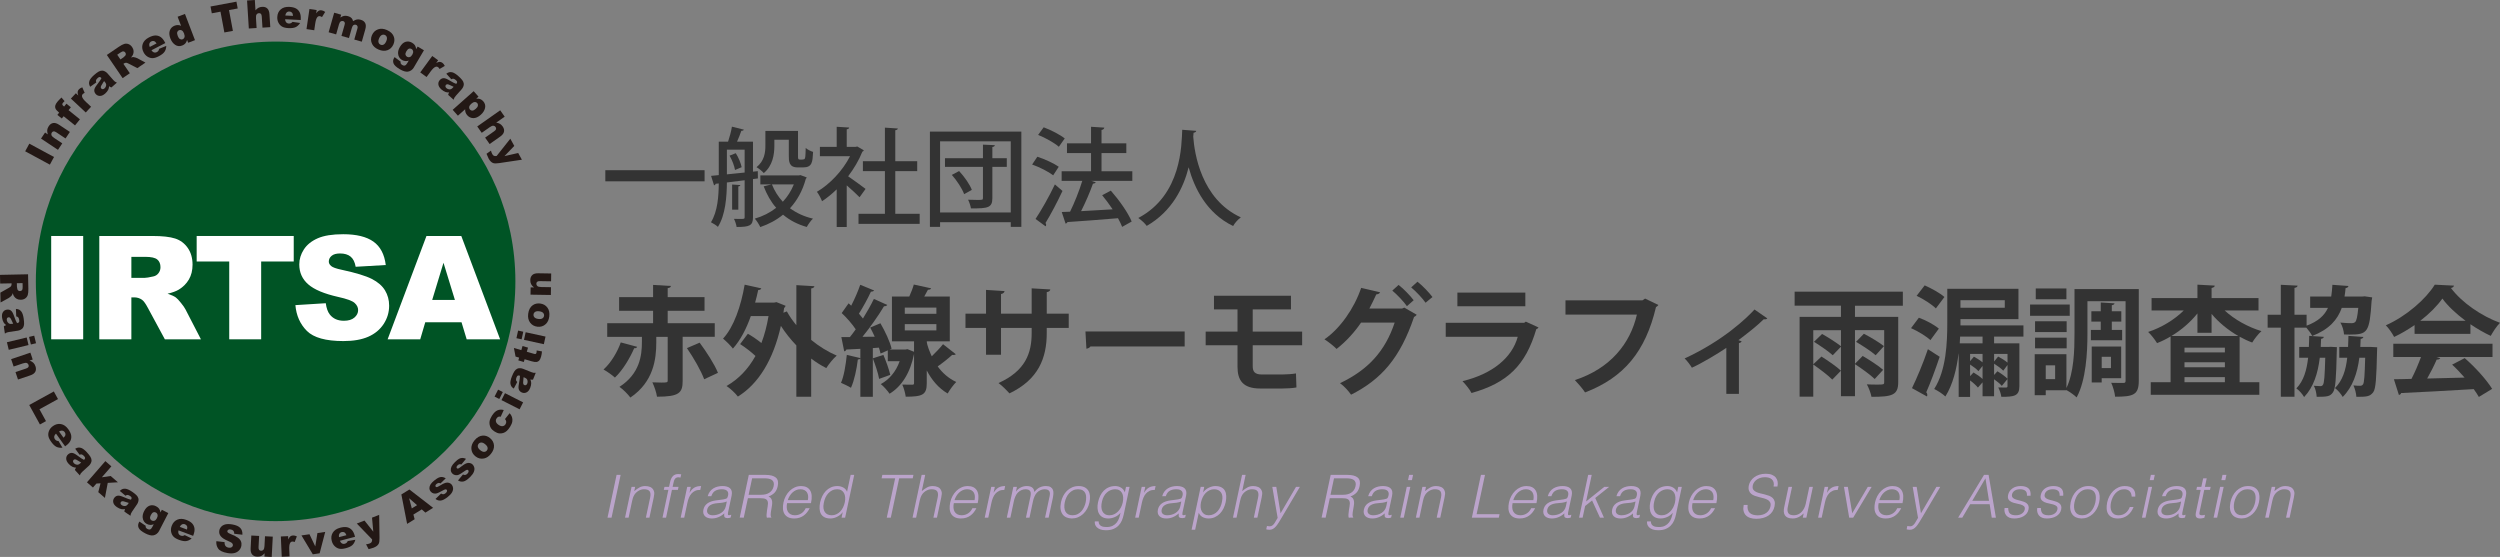 <?xml version="1.0" encoding="UTF-8"?><svg id="_レイヤー_2" xmlns="http://www.w3.org/2000/svg" viewBox="0 0 420.917 93.772"><rect x="0" y="0" width="420.917" height="93.772" fill="#808080" stroke="none"/><defs><style>.cls-1{fill:#fff;}.cls-2{fill:#005425;}.cls-3{fill:#333;}.cls-4{fill:#231815;}.cls-5{fill:#bba4cb;}</style></defs><g id="footer"><g><path class="cls-3" d="M101.918,28.655h16.709v1.873h-16.709v-1.873Z"/><path class="cls-3" d="M127.606,30.041l-.828,.108v6.428c0,1.422-.594,1.639-2.755,1.639-.054-.378-.252-1.008-.45-1.369,.342,0,.666,.018,.936,.018,.774,0,.864,0,.864-.288v-6.23c-1.044,.126-2.071,.252-2.989,.378-.018,2.359-.234,5.474-1.512,7.472-.234-.234-.828-.612-1.17-.774,1.134-1.836,1.296-4.411,1.314-6.536l-.522,.054c-.036,.144-.144,.234-.27,.27l-.504-1.602,1.296-.126v-5.635h1.567c.252-.756,.54-1.783,.648-2.521l2.016,.504c-.054,.126-.198,.198-.432,.198-.18,.522-.45,1.225-.72,1.819h2.683v5.059l.81-.09,.018,1.225Zm-5.222-.685l2.989-.306v-3.854h-2.989v4.159Zm1.368-.738c-.108-.666-.486-1.674-.918-2.413l1.044-.414c.468,.72,.864,1.71,.99,2.359l-1.116,.468Zm.9,2.539c-.018,.108-.108,.198-.342,.234v3.907h-1.044v-4.231l1.386,.09Zm10.119-1.675l1.062,.396c-.036,.108-.108,.162-.162,.234-.54,1.999-1.458,3.637-2.665,4.952,1.08,.792,2.377,1.404,3.871,1.747-.36,.324-.81,.972-1.044,1.404-1.549-.432-2.881-1.134-3.997-2.071-1.116,.918-2.413,1.603-3.835,2.089-.18-.414-.594-1.062-.918-1.422,1.314-.378,2.539-.991,3.601-1.819-.9-1.026-1.584-2.25-2.107-3.619l1.314-.324h-1.873v-1.513h6.482l.27-.054Zm-4.393-5.959v1.008c0,1.494-.288,3.385-1.782,4.609-.234-.288-.882-.811-1.224-.99,1.332-1.062,1.494-2.467,1.494-3.655v-2.449h5.492v4.159c0,.504,0,.666,.324,.666,.738,0,.828,0,.9-.45,.036-.252,.054-.792,.072-1.513,.288,.27,.828,.54,1.242,.666-.09,1.692-.126,2.611-1.675,2.611h-.936c-1.476,0-1.476-1.062-1.476-2.017v-2.647h-2.431Zm-.414,7.526c.432,1.08,1.044,2.07,1.837,2.917,.774-.828,1.404-1.8,1.854-2.917h-3.691Z"/><path class="cls-3" d="M145.444,25.306c-.036,.108-.144,.18-.252,.234-.576,1.44-1.423,2.863-2.395,4.141,.882,.594,2.485,1.783,2.935,2.125l-1.008,1.405c-.468-.486-1.368-1.314-2.161-1.999v7.004h-1.692v-6.338c-.792,.774-1.639,1.458-2.467,1.999-.162-.45-.594-1.26-.864-1.584,2.161-1.26,4.339-3.547,5.582-5.996h-5.077v-1.566h2.827v-3.385l2.106,.126c-.018,.144-.126,.252-.414,.306v2.953h1.494l.27-.072,1.116,.648Zm5.293,10.695h4.105v1.693h-10.299v-1.693h4.448v-7.184h-3.709v-1.674h3.709v-5.654l2.178,.144c-.018,.144-.144,.252-.432,.288v5.222h3.691v1.674h-3.691v7.184Z"/><path class="cls-3" d="M156.566,22.155h15.395v16.043h-1.783v-.792h-11.901v.792h-1.71V22.155Zm1.71,13.612h11.901v-11.974h-11.901v11.974Zm11.235-9.129v1.458h-2.431v5.258c0,1.602-.702,1.764-3.601,1.729-.072-.415-.27-1.026-.486-1.458,.54,.018,1.098,.036,1.512,.036,.936,0,.99,0,.99-.342v-5.222h-6.392v-1.458h6.392v-2.287l1.999,.09c-.018,.162-.126,.27-.414,.306v1.891h2.431Zm-7.184,6.05c-.324-.918-1.207-2.269-2.071-3.241l1.224-.648c.882,.937,1.801,2.251,2.143,3.169l-1.296,.72Z"/><path class="cls-3" d="M174.656,26.386c1.224,.396,2.791,1.116,3.601,1.692l-.936,1.44c-.756-.594-2.305-1.386-3.547-1.818l.882-1.314Zm-.306,10.479c.937-1.404,2.269-3.727,3.259-5.815,1.17,.99,1.224,1.044,1.279,1.098-.882,1.891-1.999,3.997-2.863,5.401,.072,.09,.108,.198,.108,.306,0,.09-.036,.18-.09,.252l-1.693-1.243Zm1.369-15.431c1.224,.45,2.755,1.243,3.547,1.873l-.99,1.405c-.738-.648-2.269-1.513-3.493-1.999l.937-1.279Zm14.926,7.4v1.621h-6.914l.756,.234c-.072,.144-.234,.216-.468,.234-.486,1.387-1.26,3.169-1.999,4.627l5.312-.306c-.558-.828-1.17-1.656-1.764-2.376l1.458-.774c1.386,1.584,2.917,3.727,3.511,5.204l-1.603,.9c-.162-.432-.414-.918-.702-1.458-3.151,.27-6.41,.504-8.517,.648-.036,.144-.162,.234-.306,.27l-.648-1.963,1.405-.054c.738-1.495,1.548-3.529,2.052-5.186h-3.475v-1.621h4.951v-3.061h-4.051v-1.638h4.051v-2.791l2.233,.144c-.018,.18-.18,.36-.468,.396v2.251h4.177v1.638h-4.177v3.061h5.186Z"/><path class="cls-3" d="M201.406,22.029c-.018,.18-.18,.27-.45,.324l-.054,.666c.198,2.719,1.314,10.515,8.012,13.576-.54,.396-1.026,.972-1.296,1.458-4.447-2.143-6.518-6.338-7.49-9.885-.864,3.421-2.773,7.4-7.058,9.867-.306-.432-.846-.936-1.422-1.333,7.382-3.889,7.274-12.441,7.4-14.854l2.359,.18Z"/></g><g><path class="cls-3" d="M107.275,58.391c-.06,.2-.28,.26-.5,.24-.66,1.521-1.86,3.641-3.241,4.941-.48-.44-1.38-1.06-1.92-1.36,1.28-1.14,2.38-3.041,2.901-4.561l2.76,.74Zm13.063-1.68h-5.401v7.401c0,2.021-.56,2.681-4.321,2.681-.1-.72-.46-1.76-.78-2.42,.52,.02,1.08,.04,1.52,.04,.94,0,1.06-.02,1.06-.34v-7.361h-1.92v.92c0,2.841-.46,6.662-4.361,9.302-.4-.54-1.24-1.4-1.84-1.8,3.421-2.201,3.781-5.281,3.781-7.562v-.86h-5.841v-2.301h7.722v-2.08h-5.721v-2.301h5.721v-2.06l3.001,.18c-.02,.18-.16,.32-.54,.36v1.52h6.201v2.301h-6.201v2.08h7.922v2.301Zm-1.78,7.142c-.5-1.38-1.76-3.581-2.901-5.241l2.14-.92c1.14,1.541,2.521,3.661,3.081,5.081l-2.32,1.081Z"/><path class="cls-3" d="M137.117,48.189c-.02,.18-.18,.32-.54,.38v8.662c1.32,1.08,2.801,2,4.301,2.641-.58,.48-1.36,1.46-1.76,2.101-.88-.44-1.72-.98-2.541-1.601v6.421h-2.5v-8.642c-.96-1-1.84-2.101-2.601-3.281-1.28,5.701-3.761,9.742-7.241,11.902-.38-.52-1.32-1.42-1.921-1.78,2-1.14,3.641-2.821,4.881-5.061-.74-.7-1.72-1.44-2.581-2l1.3-1.74c.74,.42,1.58,1,2.281,1.56,.52-1.36,.92-2.86,1.2-4.541h-2.98c-.76,2.161-1.76,4.081-3.021,5.481-.34-.46-1.16-1.28-1.66-1.681,1.8-1.92,3.021-5.461,3.641-9.082l2.801,.62c-.06,.18-.24,.28-.52,.28-.16,.72-.32,1.42-.52,2.121h3.181l.42-.08,1.541,.62c-.06,.12-.16,.28-.26,.38l-.12,.78,.58-.22c.44,.8,.98,1.58,1.6,2.32v-6.742l3.041,.18Z"/><path class="cls-3" d="M156.037,57.471c0,.6,.56,1.92,.84,2.521,.7-.68,1.42-1.44,1.9-2.041,2.041,1.62,2.081,1.64,2.14,1.68-.06,.1-.22,.14-.38,.14-.08,0-.14,0-.22-.02-.6,.56-1.58,1.34-2.44,1.94,.78,1.08,1.8,2,3.121,2.621-.42,.42-1.12,1.34-1.44,1.94-1.58-.92-2.721-2.34-3.521-3.881v2.141c0,1.94-.68,2.28-3.541,2.28-.08-.6-.32-1.46-.58-2.041,.7,.02,1.44,.02,1.66,.02,.26,0,.32-.06,.32-.28v-4.901c-.64,3.201-2.08,5.461-4.121,6.702-.3-.46-1.04-1.3-1.48-1.621,1.44-.78,2.541-2.08,3.181-3.861h-2v-1.82l-1.22,.54c-.06-.3-.16-.64-.28-1l-1.02,.08v8.202h-2.1v-6.461c-.1,.14-.26,.18-.42,.16-.2,1.64-.6,3.561-1.16,4.781-.44-.28-1.2-.621-1.68-.84,.5-1.1,.8-3,.98-4.701l2.281,.54v-1.56c-.9,.06-1.7,.1-2.361,.12-.06,.2-.22,.28-.36,.3l-.48-2.4h1.44c.32-.4,.66-.84,.98-1.3-.58-.88-1.52-1.96-2.361-2.741l1.16-1.64,.44,.4c.58-1.12,1.16-2.46,1.52-3.521l2.34,.96c-.08,.12-.28,.2-.54,.2-.5,1.1-1.32,2.601-2.021,3.701,.24,.28,.48,.56,.68,.82,.7-1.14,1.36-2.301,1.841-3.301l2.26,1.02c-.1,.14-.3,.22-.56,.22-.92,1.541-2.32,3.541-3.621,5.141l2.06-.02c-.24-.54-.5-1.06-.76-1.541l1.72-.72c.78,1.34,1.62,3.101,1.88,4.281l-.32,.14h2.641l.36-.06,1.1,.44v-1.76h-3.721v-7.542h2.921c.3-.68,.6-1.42,.76-2.021l2.92,.64c-.06,.16-.24,.24-.54,.24l-.62,1.141h4.301v7.542h-3.881Zm-7.302,2.28c.46,1.08,.94,2.44,1.16,3.361-.58,.2-1.16,.42-1.88,.68-.16-.94-.64-2.36-1.06-3.461l1.781-.58Zm3.601-7.961v1.04h5.321v-1.04h-5.321Zm0,2.78v1.061h5.321v-1.061h-5.321Z"/><path class="cls-3" d="M179.938,55.21h-3.701v.88c0,4.181-1.4,7.822-6.281,10.142-.46-.52-1.22-1.28-1.841-1.74,4.581-2.061,5.581-5.101,5.581-8.382v-.9h-5.161v4.521h-2.521v-4.521h-3.461v-2.4h3.461v-4.001l3.121,.2c-.02,.2-.22,.44-.6,.5v3.301h5.161v-4.261l3.141,.18c-.02,.22-.22,.4-.6,.46v3.621h3.701v2.4Z"/><path class="cls-3" d="M182.754,55.811h16.704v2.521h-15.863c-.12,.2-.4,.34-.68,.38l-.16-2.901Z"/><path class="cls-3" d="M210.916,58.131v3.541c0,.86,.32,1.38,1.54,1.38h3.401c.68,0,1.821-.08,2.341-.18l.08,2.361c-.56,.12-1.66,.18-2.401,.18h-3.701c-2.901,0-3.821-1.38-3.821-3.661v-3.621h-5.361v-2.301h5.361v-3.741h-3.961v-2.3h12.963v2.3h-6.441v3.741h8.322v2.301h-8.322Z"/><path class="cls-3" d="M238.517,52.99c-.08,.16-.28,.3-.44,.38-2.34,6.881-5.461,10.482-10.602,13.083-.4-.58-1.14-1.42-1.86-1.94,4.721-2.241,7.602-5.381,9.202-10.202h-5.661c-1.02,1.52-2.46,3.141-4.121,4.441-.48-.5-1.38-1.2-2.041-1.621,2.621-1.8,5.001-5.181,6.181-8.662l3.181,.74c-.08,.22-.34,.34-.64,.36-.34,.72-.8,1.72-1.16,2.38h5.501l.38-.16,2.081,1.2Zm-3.041-5.021c.88,.68,1.96,1.82,2.541,2.581l-1.14,1c-.52-.76-1.7-2-2.46-2.621l1.06-.96Zm3.181-.541c.88,.7,1.94,1.801,2.521,2.581l-1.16,.96c-.46-.68-1.6-1.9-2.42-2.581l1.06-.96Z"/><path class="cls-3" d="M259.037,55.13c-.06,.12-.2,.24-.38,.3-1.801,6.101-4.861,9.042-10.902,10.742-.28-.58-1.02-1.48-1.521-2,5.021-1.2,8.342-3.941,9.302-7.461h-12.123v-2.36h13.203l.28-.2,2.14,.98Zm-2.22-3.561h-11.442v-2.3h11.442v2.3Z"/><path class="cls-3" d="M279.217,51.35c-.1,.14-.24,.28-.4,.34-1.78,7.501-5.381,11.862-11.943,14.383-.4-.62-1.22-1.56-1.72-2.08,6.021-1.96,9.342-6.202,10.442-11.022h-12.022v-2.401h12.963l.44-.3,2.24,1.08Z"/><path class="cls-3" d="M297.557,53.61c-.12,.14-.32,.18-.6,.14-1.24,1.22-2.861,2.46-4.261,3.521,.22,.08,.4,.14,.54,.2-.06,.14-.22,.26-.46,.3v8.542h-2.12v-7.742c-1.44,.98-4.081,2.561-5.801,3.341-.26-.44-.82-1.2-1.22-1.561,6.481-2.98,10.502-6.841,11.763-8.242l2.16,1.5Z"/><path class="cls-3" d="M320.377,51.47h-8.062v1.88h7.282v11.002c0,2.181-1.02,2.46-4.501,2.46-.12-.62-.46-1.54-.78-2.101,.6,.04,1.26,.04,1.76,.04,1.04,0,1.16,0,1.16-.42v-8.742h-4.921v5.661l1.3-1.32c1.12,.66,2.681,1.66,3.441,2.34l-1.42,1.541c-.72-.7-2.18-1.76-3.321-2.5v5.401h-2.36v-8.342l-1.38,1.44c-.68-.62-2.1-1.6-3.161-2.26l1.36-1.32c1.02,.56,2.42,1.46,3.181,2.06v-2.7h-4.661v5.741l1.38-1.3c1.08,.68,2.561,1.7,3.281,2.38l-1.46,1.5c-.7-.72-2.12-1.781-3.201-2.541v5.421h-2.301v-13.443h6.962v-1.88h-7.802v-2.36h18.224v2.36Zm-4.581,8.342c-.7-.64-2.2-1.6-3.301-2.26l1.32-1.36c1.1,.56,2.62,1.48,3.381,2.08l-1.4,1.541Z"/><path class="cls-3" d="M323.074,53.49c1.16,.42,2.621,1.2,3.361,1.84l-1.42,1.94c-.66-.64-2.12-1.521-3.261-2.021l1.32-1.76Zm-1.16,11.862c.78-1.6,1.88-4.181,2.681-6.561l1.98,1.28c-.72,2.16-1.56,4.401-2.26,5.981,.14,.14,.18,.3,.18,.44,0,.08-.02,.18-.06,.26l-2.521-1.4Zm2.14-17.304c1.12,.5,2.601,1.3,3.321,1.96l-1.44,1.92c-.66-.66-2.08-1.58-3.241-2.12l1.36-1.761Zm16.624,8.622h-4.941v1.14h4.261v7.202c0,1.68-.88,1.8-3.041,1.8-.06-.48-.28-1.14-.52-1.58,.56,.02,1.14,.02,1.3,.02,.2-.02,.26-.06,.26-.26v-1.18l-.96,1.16c-.26-.32-.78-.76-1.3-1.12v2.86h-1.94v-2.34l-.78,.88c-.28-.34-.8-.82-1.32-1.201v2.781h-1.92v-7.282h-.02c-.32,2.561-.96,5.201-2.22,7.202-.4-.4-1.36-1.02-1.88-1.26,2.041-3.201,2.2-7.842,2.2-11.122v-5.741h11.983v5.101h-9.762v1.06h10.602v1.88Zm-6.881,1.14v-1.14h-3.781l-.06,1.14h3.841Zm3.741-7.261h-7.462v1.26h7.462v-1.26Zm-5.841,10.262l.64-.76c.48,.26,1.06,.62,1.46,.96v-1.42h-2.101v1.22Zm0,2.521l.58-.62c.52,.3,1.12,.72,1.52,1.1v-2.201l-.7,.88c-.28-.34-.86-.76-1.4-1.12v1.96Zm6.302-3.741h-2.26v1.28l.68-.84c.54,.28,1.18,.68,1.58,1.02v-1.46Zm-2.26,3.541l.56-.62c.6,.36,1.34,.88,1.7,1.26v-2.32l-.72,.96c-.34-.36-.96-.82-1.54-1.18v1.9Z"/><path class="cls-3" d="M348.475,51.27v1.9h-6.681v-1.9h6.681Zm11.623-2.601v15.443c0,2.361-.88,2.681-3.981,2.681-.06-.64-.36-1.72-.66-2.34,.42,.02,.86,.02,1.24,.02h.82c.28,0,.36-.08,.36-.38v-13.383h-6.421v5.481c0,3.201-.24,7.822-1.82,10.722-.34-.36-1.2-.96-1.72-1.24v.04h-3.481v.82h-1.86v-6.902h5.341v5.701c1.26-2.62,1.36-6.321,1.36-9.142v-7.522h10.822Zm-12.143,5.421v1.82h-5.321v-1.82h5.321Zm-5.321,4.561v-1.8h5.321v1.8h-5.321Zm5.281-10.082v1.82h-5.161v-1.82h5.161Zm-1.9,15.263v-2.321h-1.58v2.321h1.58Zm6.021-8.282h1.66v-1.4h-1.58v-1.74h1.58v-1.48l2.321,.14c-.02,.16-.14,.26-.46,.32v1.021h1.6v1.74h-1.6v1.4h1.74v1.74h-5.261v-1.74Zm5.101,8.122h-3.281v.72h-1.68v-6.042h4.961v5.321Zm-1.72-3.601h-1.56v1.9h1.56v-1.9Z"/><path class="cls-3" d="M380.258,52.27h-5.701c1.62,1.5,3.881,2.781,6.201,3.48-.52,.44-1.2,1.32-1.56,1.92-.72-.26-1.42-.6-2.121-.98v7.662h3.321v2.121h-18.284v-2.121h3.341v-7.702c-.74,.44-1.5,.82-2.281,1.12-.34-.56-1-1.42-1.5-1.88,2.22-.72,4.441-2.061,6.001-3.621h-5.421v-2.081h7.722v-2.26l2.921,.16c-.02,.2-.18,.32-.54,.4v1.7h7.902v2.081Zm-10.282,.5c-1.18,1.48-2.721,2.801-4.381,3.801h11.262c-1.7-.98-3.281-2.26-4.501-3.721v3.181h-2.38v-3.261Zm4.621,6.562v-.8h-6.801v.8h6.801Zm-6.801,1.66v.84h6.801v-.84h-6.801Zm0,3.361h6.801v-.86h-6.801v.86Z"/><path class="cls-3" d="M394.276,51.83c-.72,2.02-2.12,3.621-4.981,4.741-.2-.42-.62-1-.98-1.4h-2v11.623h-2.301v-11.623h-2.22v-2.18h2.22v-5.041l2.821,.14c-.02,.2-.16,.32-.52,.38v4.521h2.041v1.84c1.94-.72,3-1.701,3.601-3h-3v-1.9h3.541c.1-.621,.16-1.261,.2-1.98l2.701,.2c-.02,.18-.18,.32-.48,.36-.04,.5-.1,.96-.18,1.42h2.941l.46-.04,1.26,.18c-.02,.18-.06,.42-.1,.6-.34,5.321-.68,5.662-3.701,5.662-.3,0-.62,0-.94-.02-.04-.621-.28-1.46-.62-2,.78,.08,1.52,.1,1.86,.1,.28,0,.46-.04,.64-.2,.22-.22,.38-.9,.52-2.38h-2.781Zm-1.86,6.561l1.04,.06c0,.18-.02,.42-.02,.64-.1,4.641-.22,6.401-.64,6.961-.46,.68-.92,.76-2.741,.76-.04-.58-.2-1.38-.48-1.86,.48,.04,.84,.06,1.08,.06,.2,0,.34-.04,.46-.24,.2-.3,.3-1.44,.38-4.541h-.92c-.32,2.601-1.02,4.921-2.641,6.622-.26-.48-.82-1.12-1.3-1.46,1.22-1.26,1.74-3.041,1.98-5.161h-1.5v-1.82h1.62c.04-.6,.04-1.22,.06-1.86l2.461,.16c-.02,.18-.18,.3-.46,.34l-.06,1.36h1.24l.44-.02Zm6.741,.02l1.08,.06c0,.18-.02,.42-.02,.62-.1,4.601-.22,6.381-.64,6.941-.56,.76-1.16,.78-2.841,.78-.04-.6-.24-1.4-.5-1.92,.5,.06,.9,.06,1.14,.06,.2,0,.34-.06,.48-.24,.2-.3,.28-1.42,.36-4.481h-.98c-.34,2.581-1.1,4.901-2.801,6.602-.26-.48-.84-1.16-1.3-1.5,1.26-1.24,1.82-2.98,2.06-5.101h-1.34v-1.82h1.48c.04-.6,.04-1.22,.06-1.86l2.521,.18c-.04,.16-.16,.28-.46,.34l-.06,1.34h1.76Z"/><path class="cls-3" d="M406.534,56.211v-1.48c-1.08,.74-2.24,1.44-3.441,2-.28-.54-.9-1.48-1.4-1.96,3.481-1.541,6.761-4.441,8.242-6.841l3.241,.16c-.06,.2-.24,.36-.52,.4,1.86,2.5,5.221,4.761,8.262,5.861-.6,.6-1.14,1.46-1.56,2.2-1.12-.52-2.3-1.2-3.421-1.96v1.621h-9.402Zm-3.581,3.901v-2.241h16.703v2.241h-9.402l.6,.2c-.08,.16-.28,.24-.6,.24-.42,.98-1,2.121-1.6,3.181,1.98-.04,4.141-.1,6.301-.16-.68-.78-1.4-1.54-2.1-2.18l2.12-1.101c1.8,1.561,3.681,3.661,4.621,5.181l-2.24,1.36c-.22-.4-.52-.84-.86-1.32-4.521,.28-9.162,.52-12.223,.66-.04,.18-.2,.3-.38,.32l-.84-2.641c.84-.02,1.841-.02,2.961-.06,.58-1.12,1.16-2.48,1.6-3.681h-4.661Zm12.163-6.102c-1.56-1.16-2.981-2.48-3.901-3.741-.86,1.22-2.16,2.541-3.721,3.741h7.622Z"/></g><g><path class="cls-5" d="M102.284,87.155l1.53-7.2h.68l-1.53,7.2h-.68Z"/><path class="cls-5" d="M105.834,87.155h-.6l1.1-5.181h.6l-.15,.721c.293-.254,.585-.46,.875-.62s.615-.24,.975-.24c.32,0,.605,.055,.855,.165s.438,.302,.565,.575c.087,.187,.122,.378,.105,.575-.017,.196-.048,.401-.095,.614l-.72,3.391h-.6l.72-3.38c.1-.467,.072-.817-.085-1.051-.157-.232-.475-.35-.955-.35-.187,0-.364,.028-.53,.085-.167,.057-.322,.132-.465,.225-.143,.094-.272,.2-.385,.32-.114,.12-.207,.247-.28,.38-.093,.167-.163,.327-.21,.48-.047,.153-.09,.319-.13,.5l-.59,2.79Z"/><path class="cls-5" d="M111.763,82.474l.11-.5h.77l.18-.819c.087-.413,.238-.74,.455-.98,.217-.24,.525-.359,.925-.359,.193,0,.357,.013,.49,.04l-.12,.55c-.12-.033-.233-.05-.34-.05-.153,0-.28,.028-.38,.085s-.18,.131-.24,.225c-.06,.094-.107,.198-.14,.315-.033,.116-.063,.234-.09,.354l-.14,.64h1l-.11,.5h-1l-.99,4.681h-.6l.99-4.681h-.77Z"/><path class="cls-5" d="M115.203,87.155h-.6l1.1-5.181h.6l-.21,.971h.02c.253-.413,.53-.702,.83-.865,.3-.163,.667-.245,1.1-.245l-.14,.65c-.334-.007-.622,.047-.865,.16-.244,.113-.45,.267-.62,.46-.17,.193-.31,.421-.42,.685s-.195,.538-.255,.825l-.54,2.54Z"/><path class="cls-5" d="M121.423,84.134c.113-.013,.252-.033,.415-.06,.163-.026,.302-.063,.415-.11,.113-.046,.192-.125,.235-.234,.043-.11,.075-.212,.095-.306,.033-.153,.04-.293,.02-.42-.02-.126-.072-.236-.155-.33-.084-.093-.2-.166-.35-.22-.15-.054-.342-.08-.575-.08-.413,0-.773,.083-1.08,.25-.307,.167-.533,.474-.68,.92h-.61c.087-.307,.212-.568,.375-.785,.163-.216,.355-.393,.575-.529,.22-.137,.462-.237,.725-.301,.263-.062,.535-.095,.815-.095,.26,0,.498,.028,.715,.085,.217,.057,.396,.146,.54,.271,.143,.123,.242,.288,.295,.494,.053,.207,.05,.461-.01,.761l-.6,2.819c-.053,.233-.045,.382,.025,.445,.07,.063,.241,.049,.515-.045l-.1,.47c-.047,.014-.118,.033-.215,.061-.097,.026-.188,.04-.275,.04-.087,0-.173-.011-.26-.03-.193-.033-.303-.125-.33-.275-.027-.149-.023-.314,.01-.495-.313,.28-.648,.494-1.005,.641-.357,.146-.725,.22-1.105,.22-.227,0-.438-.03-.635-.09-.197-.06-.362-.153-.495-.28-.133-.126-.227-.281-.28-.465-.053-.184-.053-.401,0-.655,.18-.88,.893-1.399,2.14-1.56l.85-.11Zm.95,.3c-.28,.107-.552,.177-.815,.211-.263,.033-.528,.06-.795,.079-.467,.034-.848,.137-1.145,.311-.297,.173-.482,.437-.555,.79-.033,.16-.03,.298,.01,.415,.04,.116,.105,.213,.195,.29,.09,.076,.198,.133,.325,.17,.127,.036,.26,.055,.4,.055,.24,0,.478-.03,.715-.09,.237-.06,.457-.151,.66-.275,.203-.123,.378-.279,.525-.47,.147-.189,.25-.415,.31-.675l.17-.811Z"/><path class="cls-5" d="M125.923,83.884l-.7,3.271-.68-.01,1.53-7.19h2.82c.793,0,1.368,.148,1.725,.445,.356,.296,.465,.778,.325,1.444-.094,.454-.262,.813-.505,1.08-.243,.267-.592,.494-1.045,.681,.2,.073,.345,.18,.435,.319,.09,.141,.146,.3,.17,.48,.023,.18,.022,.37-.005,.569-.027,.2-.057,.394-.09,.58-.053,.273-.092,.5-.115,.681-.023,.18-.035,.326-.035,.439s.01,.202,.03,.266,.05,.111,.09,.145l-.01,.061-.75,.01c-.047-.127-.063-.295-.05-.505,.013-.21,.036-.432,.07-.665s.07-.462,.11-.686c.04-.223,.06-.401,.06-.535,0-.193-.033-.348-.1-.465-.067-.116-.155-.205-.265-.265-.11-.061-.242-.101-.395-.12-.154-.02-.313-.03-.48-.03h-2.14Zm2.24-.58c.253,0,.495-.026,.725-.08,.23-.053,.437-.138,.62-.255,.183-.116,.34-.265,.47-.444,.13-.181,.221-.396,.275-.65,.06-.267,.06-.486,0-.66-.06-.173-.16-.31-.3-.41-.14-.1-.312-.17-.515-.21-.204-.04-.418-.06-.645-.06h-2.16l-.59,2.77h2.12Z"/><path class="cls-5" d="M132.523,84.705c-.06,.28-.08,.545-.06,.795s.083,.467,.19,.65c.107,.183,.258,.33,.455,.439,.197,.11,.438,.165,.725,.165,.393,0,.752-.104,1.075-.31,.323-.207,.572-.5,.745-.88h.67c-.127,.246-.272,.475-.435,.685-.164,.21-.352,.394-.565,.55-.213,.157-.453,.278-.72,.365s-.563,.13-.89,.13c-.414,0-.755-.07-1.025-.21s-.477-.331-.62-.575c-.144-.243-.225-.529-.245-.859s.01-.686,.09-1.065,.21-.736,.39-1.07c.18-.333,.398-.625,.655-.875s.547-.446,.87-.59c.323-.143,.672-.215,1.045-.215,.713,0,1.222,.245,1.525,.735,.303,.489,.352,1.201,.145,2.135h-4.02Zm3.49-.5c.053-.253,.068-.491,.045-.715-.023-.224-.085-.417-.185-.58-.1-.163-.243-.293-.43-.39-.187-.097-.414-.146-.68-.146-.267,0-.512,.05-.735,.15-.223,.1-.425,.233-.605,.399-.18,.167-.337,.36-.47,.58-.134,.22-.24,.453-.32,.7h3.38Z"/><path class="cls-5" d="M143.223,79.955h.6l-1.53,7.2h-.6l.19-.91h-.02c-.12,.174-.263,.325-.43,.455-.167,.13-.34,.238-.52,.325-.18,.086-.362,.153-.545,.199-.183,.047-.358,.07-.525,.07-.42,0-.764-.07-1.03-.21-.267-.14-.467-.331-.6-.575-.134-.243-.208-.531-.225-.864-.017-.334,.015-.69,.095-1.07,.08-.36,.2-.707,.36-1.04s.362-.625,.605-.875,.527-.45,.85-.601c.323-.149,.681-.225,1.075-.225,.366,0,.702,.082,1.005,.245,.303,.163,.515,.405,.635,.725l.61-2.85Zm-.98,4.59c.06-.293,.078-.571,.055-.835s-.088-.493-.195-.689c-.107-.197-.255-.354-.445-.471-.19-.116-.422-.175-.695-.175-.313,0-.597,.062-.85,.185-.253,.124-.477,.292-.67,.506-.193,.213-.354,.461-.48,.744-.127,.284-.217,.589-.27,.915-.067,.327-.082,.615-.045,.865,.037,.25,.115,.462,.235,.635,.12,.174,.278,.306,.475,.396,.197,.09,.422,.135,.675,.135,.28,0,.541-.057,.785-.17s.46-.269,.65-.465c.19-.196,.35-.43,.48-.7,.13-.27,.228-.562,.295-.875Z"/><path class="cls-5" d="M148.553,79.955h5.24l-.12,.58h-2.28l-1.41,6.62h-.68l1.41-6.62h-2.28l.12-.58Z"/><path class="cls-5" d="M153.643,87.155l1.53-7.2h.6l-.58,2.74c.293-.254,.585-.46,.875-.62s.615-.24,.975-.24c.32,0,.605,.055,.855,.165s.438,.302,.565,.575c.086,.187,.122,.378,.105,.575-.017,.196-.048,.401-.095,.614l-.72,3.391h-.6l.72-3.38c.1-.467,.072-.817-.085-1.051-.157-.232-.475-.35-.955-.35-.187,0-.363,.028-.53,.085-.167,.057-.322,.132-.465,.225-.144,.094-.272,.2-.385,.32-.114,.12-.207,.247-.28,.38-.094,.167-.163,.327-.21,.48-.047,.153-.09,.319-.13,.5l-.59,2.79h-.6Z"/><path class="cls-5" d="M160.594,84.705c-.06,.28-.08,.545-.06,.795s.083,.467,.19,.65c.107,.183,.258,.33,.455,.439,.197,.11,.438,.165,.725,.165,.393,0,.752-.104,1.075-.31,.323-.207,.572-.5,.745-.88h.67c-.127,.246-.272,.475-.435,.685-.164,.21-.352,.394-.565,.55-.213,.157-.453,.278-.72,.365s-.563,.13-.89,.13c-.414,0-.755-.07-1.025-.21s-.477-.331-.62-.575c-.144-.243-.225-.529-.245-.859s.01-.686,.09-1.065,.21-.736,.39-1.07c.18-.333,.398-.625,.655-.875s.547-.446,.87-.59c.323-.143,.672-.215,1.045-.215,.713,0,1.222,.245,1.525,.735,.303,.489,.352,1.201,.145,2.135h-4.02Zm3.49-.5c.053-.253,.068-.491,.045-.715-.023-.224-.085-.417-.185-.58-.1-.163-.243-.293-.43-.39-.187-.097-.414-.146-.68-.146-.267,0-.512,.05-.735,.15-.223,.1-.425,.233-.605,.399-.18,.167-.337,.36-.47,.58-.134,.22-.24,.453-.32,.7h3.38Z"/><path class="cls-5" d="M166.394,87.155h-.6l1.1-5.181h.6l-.21,.971h.02c.253-.413,.53-.702,.83-.865,.3-.163,.666-.245,1.1-.245l-.14,.65c-.334-.007-.622,.047-.865,.16-.243,.113-.45,.267-.62,.46-.17,.193-.31,.421-.42,.685-.11,.264-.195,.538-.255,.825l-.54,2.54Z"/><path class="cls-5" d="M170.113,87.155h-.6l1.1-5.181h.6l-.16,.78h.02c.213-.3,.48-.528,.8-.685,.32-.157,.65-.235,.99-.235,.24,0,.438,.026,.595,.08,.156,.054,.283,.125,.38,.215,.096,.09,.17,.195,.22,.315s.088,.25,.115,.39c.24-.34,.523-.592,.85-.755s.677-.245,1.05-.245c.353,0,.623,.059,.81,.175,.187,.117,.317,.271,.39,.46,.073,.19,.102,.409,.085,.655-.017,.247-.052,.5-.105,.76l-.7,3.271h-.6l.76-3.58c.04-.187,.058-.354,.055-.5-.003-.146-.037-.271-.1-.375s-.16-.184-.29-.24c-.13-.057-.302-.085-.515-.085-.22,0-.443,.049-.67,.146-.227,.097-.437,.244-.63,.444-.08,.087-.155,.188-.225,.306-.07,.116-.132,.238-.185,.364-.053,.127-.1,.254-.14,.38-.04,.127-.07,.244-.09,.351l-.59,2.79h-.6l.76-3.58c.04-.187,.058-.354,.055-.5-.003-.146-.037-.271-.1-.375-.063-.104-.16-.184-.29-.24-.13-.057-.302-.085-.515-.085-.22,0-.443,.049-.67,.146-.227,.097-.437,.244-.63,.444-.08,.087-.155,.188-.225,.306-.07,.116-.132,.238-.185,.364-.053,.127-.1,.254-.14,.38-.04,.127-.07,.244-.09,.351l-.59,2.79Z"/><path class="cls-5" d="M180.453,87.294c-.334-.007-.632-.066-.895-.18-.263-.113-.48-.283-.65-.51-.17-.227-.282-.511-.335-.851-.053-.34-.033-.736,.06-1.189,.08-.381,.205-.735,.375-1.065,.17-.33,.382-.618,.635-.865,.253-.246,.545-.441,.875-.585,.33-.143,.695-.215,1.095-.215,.407,0,.745,.072,1.015,.215,.27,.144,.478,.337,.625,.58,.146,.243,.233,.532,.26,.865,.027,.333,0,.689-.08,1.07-.087,.413-.223,.786-.41,1.119-.187,.334-.41,.62-.67,.86s-.552,.425-.875,.555c-.323,.131-.665,.195-1.025,.195Zm2.34-2.729c.06-.307,.086-.594,.08-.86s-.058-.498-.155-.695c-.097-.196-.243-.352-.44-.465-.197-.113-.455-.17-.775-.17-.313,0-.595,.062-.845,.185-.25,.124-.469,.287-.655,.49-.187,.204-.34,.437-.46,.7-.12,.264-.21,.535-.27,.815-.067,.319-.09,.614-.07,.885,.02,.27,.083,.502,.19,.695s.258,.343,.455,.449c.197,.107,.438,.16,.725,.16,.313,0,.595-.062,.845-.185,.25-.124,.467-.288,.65-.495s.335-.44,.455-.7c.12-.26,.21-.53,.27-.81Z"/><path class="cls-5" d="M189.583,81.974h.6l-.99,4.681c-.073,.347-.178,.678-.315,.995-.137,.316-.322,.595-.555,.835-.233,.239-.522,.432-.865,.574-.344,.144-.762,.216-1.255,.216-.38,0-.697-.049-.95-.146-.253-.097-.452-.219-.595-.365-.144-.146-.24-.308-.29-.484s-.062-.342-.035-.495h.64c0,.193,.037,.352,.11,.475,.073,.124,.171,.221,.295,.29,.123,.07,.265,.118,.425,.146,.16,.026,.33,.04,.51,.04,.406,0,.748-.07,1.025-.21,.277-.141,.503-.324,.68-.551,.177-.227,.313-.483,.41-.77,.096-.286,.175-.58,.235-.88-.26,.32-.577,.562-.95,.725s-.743,.245-1.11,.245c-.394,0-.72-.075-.98-.225-.26-.15-.459-.351-.595-.601s-.217-.541-.24-.875c-.023-.333,.005-.68,.085-1.04,.08-.38,.2-.736,.36-1.069,.16-.334,.36-.622,.6-.865s.521-.436,.845-.575c.323-.14,.695-.21,1.115-.21,.167,0,.332,.023,.495,.07s.317,.113,.46,.2c.143,.086,.27,.196,.38,.329,.11,.134,.192,.284,.245,.45h.02l.19-.91Zm-.55,2.61c.067-.313,.09-.604,.07-.875-.02-.27-.084-.503-.19-.7-.107-.196-.257-.352-.45-.465s-.43-.17-.71-.17c-.253,0-.497,.045-.73,.135-.233,.09-.448,.222-.645,.396-.197,.173-.367,.385-.51,.635s-.252,.538-.325,.865c-.08,.326-.117,.632-.11,.915s.062,.531,.165,.745c.103,.213,.255,.381,.455,.505,.2,.123,.457,.185,.77,.185,.273,0,.53-.059,.77-.175s.457-.273,.65-.47c.193-.197,.358-.427,.495-.69,.136-.263,.235-.541,.295-.835Z"/><path class="cls-5" d="M191.723,87.155h-.6l1.1-5.181h.6l-.21,.971h.02c.253-.413,.53-.702,.83-.865,.3-.163,.666-.245,1.1-.245l-.14,.65c-.334-.007-.622,.047-.865,.16-.243,.113-.45,.267-.62,.46-.17,.193-.31,.421-.42,.685-.11,.264-.195,.538-.255,.825l-.54,2.54Z"/><path class="cls-5" d="M197.943,84.134c.113-.013,.251-.033,.415-.06,.163-.026,.302-.063,.415-.11,.113-.046,.191-.125,.235-.234,.043-.11,.075-.212,.095-.306,.033-.153,.04-.293,.02-.42-.02-.126-.072-.236-.155-.33-.083-.093-.2-.166-.35-.22-.15-.054-.342-.08-.575-.08-.414,0-.773,.083-1.08,.25s-.533,.474-.68,.92h-.61c.087-.307,.212-.568,.375-.785,.163-.216,.355-.393,.575-.529s.462-.237,.725-.301c.263-.062,.535-.095,.815-.095,.26,0,.498,.028,.715,.085,.217,.057,.396,.146,.54,.271,.143,.123,.241,.288,.295,.494,.053,.207,.05,.461-.01,.761l-.6,2.819c-.053,.233-.045,.382,.025,.445s.241,.049,.515-.045l-.1,.47c-.047,.014-.118,.033-.215,.061-.097,.026-.188,.04-.275,.04-.087,0-.174-.011-.26-.03-.194-.033-.303-.125-.33-.275-.027-.149-.023-.314,.01-.495-.313,.28-.648,.494-1.005,.641s-.725,.22-1.105,.22c-.227,0-.438-.03-.635-.09-.197-.06-.362-.153-.495-.28-.134-.126-.227-.281-.28-.465-.053-.184-.053-.401,0-.655,.18-.88,.893-1.399,2.14-1.56l.85-.11Zm.95,.3c-.28,.107-.552,.177-.815,.211-.263,.033-.528,.06-.795,.079-.467,.034-.849,.137-1.145,.311-.297,.173-.482,.437-.555,.79-.033,.16-.03,.298,.01,.415,.04,.116,.105,.213,.195,.29,.09,.076,.198,.133,.325,.17,.127,.036,.26,.055,.4,.055,.24,0,.478-.03,.715-.09s.457-.151,.66-.275c.203-.123,.378-.279,.525-.47,.146-.189,.25-.415,.31-.675l.17-.811Z"/><path class="cls-5" d="M201.223,89.195h-.6l1.53-7.221h.6l-.19,.91h.02c.12-.166,.263-.316,.43-.45,.167-.133,.34-.243,.52-.329,.18-.087,.362-.153,.545-.2s.358-.07,.525-.07c.42,0,.763,.07,1.03,.21,.266,.14,.467,.332,.6,.575s.208,.531,.225,.865c.017,.333-.015,.689-.095,1.069-.08,.36-.2,.707-.36,1.04-.16,.334-.362,.625-.605,.875-.243,.25-.527,.45-.85,.601-.323,.149-.682,.225-1.075,.225-.367,0-.702-.082-1.005-.245-.303-.163-.515-.404-.635-.725l-.61,2.87Zm.98-4.61c-.06,.294-.078,.572-.055,.835,.023,.264,.09,.493,.2,.69,.11,.196,.26,.354,.45,.47,.19,.116,.422,.175,.695,.175,.307,0,.588-.062,.845-.185,.257-.124,.48-.292,.67-.505,.19-.214,.348-.462,.475-.745s.217-.589,.27-.915c.133-.653,.072-1.155-.185-1.505-.257-.351-.638-.525-1.145-.525-.28,0-.542,.057-.785,.17-.243,.113-.46,.269-.65,.465-.19,.197-.352,.431-.485,.7-.134,.271-.233,.562-.3,.875Z"/><path class="cls-5" d="M207.593,87.155l1.53-7.2h.6l-.58,2.74c.293-.254,.585-.46,.875-.62s.615-.24,.975-.24c.32,0,.605,.055,.855,.165s.438,.302,.565,.575c.086,.187,.122,.378,.105,.575-.017,.196-.048,.401-.095,.614l-.72,3.391h-.6l.72-3.38c.1-.467,.072-.817-.085-1.051-.157-.232-.475-.35-.955-.35-.187,0-.363,.028-.53,.085-.167,.057-.322,.132-.465,.225-.144,.094-.272,.2-.385,.32-.114,.12-.207,.247-.28,.38-.094,.167-.163,.327-.21,.48-.047,.153-.09,.319-.13,.5l-.59,2.79h-.6Z"/><path class="cls-5" d="M213.313,88.554c.073,.014,.152,.027,.235,.04,.083,.014,.168,.021,.255,.021,.167,0,.315-.053,.445-.159,.13-.105,.245-.233,.345-.382,.1-.149,.192-.305,.275-.467,.083-.162,.165-.3,.245-.412l-.9-5.221h.67l.72,4.45,2.6-4.45h.65l-3.02,5.11c-.193,.326-.37,.62-.53,.88-.16,.26-.32,.481-.48,.665-.16,.184-.327,.323-.5,.42s-.363,.146-.57,.146c-.107,0-.208-.007-.305-.021s-.182-.029-.255-.05l.12-.57Z"/><path class="cls-5" d="M223.893,83.884l-.7,3.271-.68-.01,1.53-7.19h2.82c.793,0,1.368,.148,1.725,.445,.356,.296,.465,.778,.325,1.444-.094,.454-.262,.813-.505,1.08-.243,.267-.592,.494-1.045,.681,.2,.073,.345,.18,.435,.319,.09,.141,.146,.3,.17,.48,.023,.18,.022,.37-.005,.569-.027,.2-.057,.394-.09,.58-.053,.273-.092,.5-.115,.681-.023,.18-.035,.326-.035,.439s.01,.202,.03,.266,.05,.111,.09,.145l-.01,.061-.75,.01c-.047-.127-.063-.295-.05-.505,.013-.21,.036-.432,.07-.665s.07-.462,.11-.686c.04-.223,.06-.401,.06-.535,0-.193-.033-.348-.1-.465-.067-.116-.155-.205-.265-.265-.11-.061-.242-.101-.395-.12-.154-.02-.313-.03-.48-.03h-2.14Zm2.24-.58c.253,0,.495-.026,.725-.08,.23-.053,.437-.138,.62-.255,.183-.116,.34-.265,.47-.444,.13-.181,.221-.396,.275-.65,.06-.267,.06-.486,0-.66-.06-.173-.16-.31-.3-.41-.14-.1-.312-.17-.515-.21-.204-.04-.418-.06-.645-.06h-2.16l-.59,2.77h2.12Z"/><path class="cls-5" d="M232.623,84.134c.113-.013,.251-.033,.415-.06,.163-.026,.302-.063,.415-.11,.113-.046,.191-.125,.235-.234,.043-.11,.075-.212,.095-.306,.033-.153,.04-.293,.02-.42-.02-.126-.072-.236-.155-.33-.083-.093-.2-.166-.35-.22-.15-.054-.342-.08-.575-.08-.414,0-.773,.083-1.08,.25s-.533,.474-.68,.92h-.61c.087-.307,.212-.568,.375-.785,.163-.216,.355-.393,.575-.529s.462-.237,.725-.301c.263-.062,.535-.095,.815-.095,.26,0,.498,.028,.715,.085,.217,.057,.396,.146,.54,.271,.143,.123,.241,.288,.295,.494,.053,.207,.05,.461-.01,.761l-.6,2.819c-.053,.233-.045,.382,.025,.445s.241,.049,.515-.045l-.1,.47c-.047,.014-.118,.033-.215,.061-.097,.026-.188,.04-.275,.04-.087,0-.174-.011-.26-.03-.194-.033-.303-.125-.33-.275-.027-.149-.023-.314,.01-.495-.313,.28-.648,.494-1.005,.641s-.725,.22-1.105,.22c-.227,0-.438-.03-.635-.09-.197-.06-.362-.153-.495-.28-.134-.126-.227-.281-.28-.465-.053-.184-.053-.401,0-.655,.18-.88,.893-1.399,2.14-1.56l.85-.11Zm.95,.3c-.28,.107-.552,.177-.815,.211-.263,.033-.528,.06-.795,.079-.467,.034-.849,.137-1.145,.311-.297,.173-.482,.437-.555,.79-.033,.16-.03,.298,.01,.415,.04,.116,.105,.213,.195,.29,.09,.076,.198,.133,.325,.17,.127,.036,.26,.055,.4,.055,.24,0,.478-.03,.715-.09s.457-.151,.66-.275c.203-.123,.378-.279,.525-.47,.146-.189,.25-.415,.31-.675l.17-.811Z"/><path class="cls-5" d="M235.753,87.155l1.1-5.181h.6l-1.1,5.181h-.6Zm1.31-6.311l.19-.89h.66l-.19,.89h-.66Z"/><path class="cls-5" d="M238.983,87.155h-.6l1.1-5.181h.6l-.15,.721c.293-.254,.585-.46,.875-.62s.615-.24,.975-.24c.32,0,.605,.055,.855,.165s.438,.302,.565,.575c.086,.187,.122,.378,.105,.575-.017,.196-.048,.401-.095,.614l-.72,3.391h-.6l.72-3.38c.1-.467,.072-.817-.085-1.051-.157-.232-.475-.35-.955-.35-.187,0-.363,.028-.53,.085-.167,.057-.322,.132-.465,.225-.144,.094-.272,.2-.385,.32-.114,.12-.207,.247-.28,.38-.094,.167-.163,.327-.21,.48-.047,.153-.09,.319-.13,.5l-.59,2.79Z"/><path class="cls-5" d="M247.813,87.155l1.53-7.2h.68l-1.41,6.62h3.86l-.12,.58h-4.54Z"/><path class="cls-5" d="M254.673,84.705c-.06,.28-.08,.545-.06,.795s.083,.467,.19,.65c.107,.183,.258,.33,.455,.439,.197,.11,.438,.165,.725,.165,.393,0,.752-.104,1.075-.31,.323-.207,.572-.5,.745-.88h.67c-.127,.246-.272,.475-.435,.685-.164,.21-.352,.394-.565,.55-.213,.157-.453,.278-.72,.365s-.563,.13-.89,.13c-.414,0-.755-.07-1.025-.21s-.477-.331-.62-.575c-.144-.243-.225-.529-.245-.859s.01-.686,.09-1.065,.21-.736,.39-1.07c.18-.333,.398-.625,.655-.875s.547-.446,.87-.59c.323-.143,.672-.215,1.045-.215,.713,0,1.222,.245,1.525,.735,.303,.489,.352,1.201,.145,2.135h-4.02Zm3.49-.5c.053-.253,.068-.491,.045-.715-.023-.224-.085-.417-.185-.58-.1-.163-.243-.293-.43-.39-.187-.097-.414-.146-.68-.146-.267,0-.512,.05-.735,.15-.223,.1-.425,.233-.605,.399-.18,.167-.337,.36-.47,.58-.134,.22-.24,.453-.32,.7h3.38Z"/><path class="cls-5" d="M262.863,84.134c.113-.013,.251-.033,.415-.06,.163-.026,.302-.063,.415-.11,.113-.046,.191-.125,.235-.234,.043-.11,.075-.212,.095-.306,.033-.153,.04-.293,.02-.42-.02-.126-.072-.236-.155-.33-.083-.093-.2-.166-.35-.22-.15-.054-.342-.08-.575-.08-.414,0-.773,.083-1.08,.25s-.533,.474-.68,.92h-.61c.087-.307,.212-.568,.375-.785,.163-.216,.355-.393,.575-.529s.462-.237,.725-.301c.263-.062,.535-.095,.815-.095,.26,0,.498,.028,.715,.085,.217,.057,.396,.146,.54,.271,.143,.123,.241,.288,.295,.494,.053,.207,.05,.461-.01,.761l-.6,2.819c-.053,.233-.045,.382,.025,.445s.241,.049,.515-.045l-.1,.47c-.047,.014-.118,.033-.215,.061-.097,.026-.188,.04-.275,.04-.087,0-.174-.011-.26-.03-.194-.033-.303-.125-.33-.275-.027-.149-.023-.314,.01-.495-.313,.28-.648,.494-1.005,.641s-.725,.22-1.105,.22c-.227,0-.438-.03-.635-.09-.197-.06-.362-.153-.495-.28-.134-.126-.227-.281-.28-.465-.053-.184-.053-.401,0-.655,.18-.88,.893-1.399,2.14-1.56l.85-.11Zm.95,.3c-.28,.107-.552,.177-.815,.211-.263,.033-.528,.06-.795,.079-.467,.034-.849,.137-1.145,.311-.297,.173-.482,.437-.555,.79-.033,.16-.03,.298,.01,.415,.04,.116,.105,.213,.195,.29,.09,.076,.198,.133,.325,.17,.127,.036,.26,.055,.4,.055,.24,0,.478-.03,.715-.09s.457-.151,.66-.275c.203-.123,.378-.279,.525-.47,.146-.189,.25-.415,.31-.675l.17-.811Z"/><path class="cls-5" d="M265.863,87.155l1.53-7.2h.6l-.95,4.479,3.06-2.46h.82l-2.34,1.87,1.47,3.311h-.67l-1.33-2.891-1.17,.931-.42,1.96h-.6Z"/><path class="cls-5" d="M274.423,84.134c.113-.013,.251-.033,.415-.06,.163-.026,.302-.063,.415-.11,.113-.046,.191-.125,.235-.234,.043-.11,.075-.212,.095-.306,.033-.153,.04-.293,.02-.42-.02-.126-.072-.236-.155-.33-.083-.093-.2-.166-.35-.22-.15-.054-.342-.08-.575-.08-.414,0-.773,.083-1.08,.25s-.533,.474-.68,.92h-.61c.087-.307,.212-.568,.375-.785,.163-.216,.355-.393,.575-.529s.462-.237,.725-.301c.263-.062,.535-.095,.815-.095,.26,0,.498,.028,.715,.085,.217,.057,.396,.146,.54,.271,.143,.123,.241,.288,.295,.494,.053,.207,.05,.461-.01,.761l-.6,2.819c-.053,.233-.045,.382,.025,.445s.241,.049,.515-.045l-.1,.47c-.047,.014-.118,.033-.215,.061-.097,.026-.188,.04-.275,.04-.087,0-.174-.011-.26-.03-.194-.033-.303-.125-.33-.275-.027-.149-.023-.314,.01-.495-.313,.28-.648,.494-1.005,.641s-.725,.22-1.105,.22c-.227,0-.438-.03-.635-.09-.197-.06-.362-.153-.495-.28-.134-.126-.227-.281-.28-.465-.053-.184-.053-.401,0-.655,.18-.88,.893-1.399,2.14-1.56l.85-.11Zm.95,.3c-.28,.107-.552,.177-.815,.211-.263,.033-.528,.06-.795,.079-.467,.034-.849,.137-1.145,.311-.297,.173-.482,.437-.555,.79-.033,.16-.03,.298,.01,.415,.04,.116,.105,.213,.195,.29,.09,.076,.198,.133,.325,.17,.127,.036,.26,.055,.4,.055,.24,0,.478-.03,.715-.09s.457-.151,.66-.275c.203-.123,.378-.279,.525-.47,.146-.189,.25-.415,.31-.675l.17-.811Z"/><path class="cls-5" d="M282.563,81.974h.6l-.99,4.681c-.073,.347-.178,.678-.315,.995-.137,.316-.322,.595-.555,.835-.233,.239-.522,.432-.865,.574-.344,.144-.762,.216-1.255,.216-.38,0-.697-.049-.95-.146-.253-.097-.452-.219-.595-.365-.144-.146-.24-.308-.29-.484s-.062-.342-.035-.495h.64c0,.193,.037,.352,.11,.475,.073,.124,.171,.221,.295,.29,.123,.07,.265,.118,.425,.146,.16,.026,.33,.04,.51,.04,.406,0,.748-.07,1.025-.21,.277-.141,.503-.324,.68-.551,.177-.227,.313-.483,.41-.77,.096-.286,.175-.58,.235-.88-.26,.32-.577,.562-.95,.725s-.743,.245-1.11,.245c-.394,0-.72-.075-.98-.225-.26-.15-.459-.351-.595-.601s-.217-.541-.24-.875c-.023-.333,.005-.68,.085-1.04,.08-.38,.2-.736,.36-1.069,.16-.334,.36-.622,.6-.865s.521-.436,.845-.575c.323-.14,.695-.21,1.115-.21,.167,0,.332,.023,.495,.07s.317,.113,.46,.2c.143,.086,.27,.196,.38,.329,.11,.134,.192,.284,.245,.45h.02l.19-.91Zm-.55,2.61c.067-.313,.09-.604,.07-.875-.02-.27-.084-.503-.19-.7-.107-.196-.257-.352-.45-.465s-.43-.17-.71-.17c-.253,0-.497,.045-.73,.135-.233,.09-.448,.222-.645,.396-.197,.173-.367,.385-.51,.635s-.252,.538-.325,.865c-.08,.326-.117,.632-.11,.915s.062,.531,.165,.745c.103,.213,.255,.381,.455,.505,.2,.123,.457,.185,.77,.185,.273,0,.53-.059,.77-.175s.457-.273,.65-.47c.193-.197,.358-.427,.495-.69,.136-.263,.235-.541,.295-.835Z"/><path class="cls-5" d="M284.963,84.705c-.06,.28-.08,.545-.06,.795s.083,.467,.19,.65c.107,.183,.258,.33,.455,.439,.197,.11,.438,.165,.725,.165,.393,0,.752-.104,1.075-.31,.323-.207,.572-.5,.745-.88h.67c-.127,.246-.272,.475-.435,.685-.164,.21-.352,.394-.565,.55-.213,.157-.453,.278-.72,.365s-.563,.13-.89,.13c-.414,0-.755-.07-1.025-.21s-.477-.331-.62-.575c-.144-.243-.225-.529-.245-.859s.01-.686,.09-1.065,.21-.736,.39-1.07c.18-.333,.398-.625,.655-.875s.547-.446,.87-.59c.323-.143,.672-.215,1.045-.215,.713,0,1.222,.245,1.525,.735,.303,.489,.352,1.201,.145,2.135h-4.02Zm3.49-.5c.053-.253,.068-.491,.045-.715-.023-.224-.085-.417-.185-.58-.1-.163-.243-.293-.43-.39-.187-.097-.414-.146-.68-.146-.267,0-.512,.05-.735,.15-.223,.1-.425,.233-.605,.399-.18,.167-.337,.36-.47,.58-.134,.22-.24,.453-.32,.7h3.38Z"/><path class="cls-5" d="M294.243,85.004c-.04,.32-.027,.592,.04,.815,.066,.224,.177,.404,.33,.545,.153,.14,.343,.241,.57,.305,.227,.063,.477,.095,.75,.095,.32,0,.605-.04,.855-.119,.25-.08,.463-.188,.64-.325,.177-.137,.32-.295,.43-.476,.11-.18,.185-.37,.225-.569,.06-.28,.045-.507-.045-.681-.09-.173-.227-.314-.41-.425-.184-.11-.398-.198-.645-.265-.247-.066-.5-.132-.76-.195s-.513-.139-.76-.225c-.247-.087-.457-.203-.63-.351-.173-.146-.298-.335-.375-.564-.077-.23-.078-.521-.005-.875,.053-.247,.156-.487,.31-.721,.153-.232,.35-.439,.59-.619,.24-.181,.525-.323,.855-.431,.33-.106,.695-.16,1.095-.16,.406,0,.748,.057,1.025,.17,.277,.114,.495,.269,.655,.466,.16,.196,.263,.425,.31,.685,.046,.26,.036,.537-.03,.83h-.65c.06-.273,.062-.51,.005-.71-.057-.2-.152-.363-.285-.49-.133-.126-.302-.22-.505-.28-.203-.06-.418-.09-.645-.09-.347,0-.648,.049-.905,.146s-.472,.222-.645,.375-.307,.323-.4,.51c-.094,.187-.144,.373-.15,.56-.013,.234,.038,.421,.155,.561s.272,.255,.465,.345,.413,.164,.66,.22c.247,.058,.497,.117,.75,.181s.497,.139,.73,.225c.233,.087,.43,.204,.59,.351s.275,.335,.345,.564c.07,.23,.068,.519-.005,.865-.14,.667-.48,1.184-1.02,1.55s-1.227,.55-2.06,.55c-.374,0-.71-.048-1.01-.145s-.545-.243-.735-.44c-.19-.196-.318-.439-.385-.729-.067-.29-.06-.632,.02-1.025h.66Z"/><path class="cls-5" d="M304.633,81.974h.6l-1.1,5.181h-.6l.15-.721c-.1,.094-.21,.19-.33,.29-.12,.101-.255,.192-.405,.275s-.317,.153-.5,.21-.388,.085-.615,.085c-.347,0-.627-.048-.84-.145s-.373-.231-.48-.405-.167-.375-.18-.605c-.013-.229,.01-.481,.07-.755l.72-3.41h.6l-.72,3.4c-.094,.446-.062,.788,.095,1.025,.157,.236,.472,.354,.945,.354,.247,0,.478-.048,.695-.145,.217-.097,.41-.231,.58-.405,.17-.173,.317-.38,.44-.62,.123-.24,.215-.503,.275-.79l.6-2.82Z"/><path class="cls-5" d="M306.713,87.155h-.6l1.1-5.181h.6l-.21,.971h.02c.253-.413,.53-.702,.83-.865,.3-.163,.666-.245,1.1-.245l-.14,.65c-.334-.007-.622,.047-.865,.16-.243,.113-.45,.267-.62,.46-.17,.193-.31,.421-.42,.685-.11,.264-.195,.538-.255,.825l-.54,2.54Z"/><path class="cls-5" d="M310.463,81.974h.65l.74,4.44,2.62-4.44h.65l-3.11,5.181h-.67l-.88-5.181Z"/><path class="cls-5" d="M316.303,84.705c-.06,.28-.08,.545-.06,.795s.083,.467,.19,.65c.107,.183,.258,.33,.455,.439,.197,.11,.438,.165,.725,.165,.393,0,.752-.104,1.075-.31,.323-.207,.572-.5,.745-.88h.67c-.127,.246-.272,.475-.435,.685-.164,.21-.352,.394-.565,.55-.213,.157-.453,.278-.72,.365s-.563,.13-.89,.13c-.414,0-.755-.07-1.025-.21s-.477-.331-.62-.575c-.144-.243-.225-.529-.245-.859s.01-.686,.09-1.065,.21-.736,.39-1.07c.18-.333,.398-.625,.655-.875s.547-.446,.87-.59c.323-.143,.672-.215,1.045-.215,.713,0,1.222,.245,1.525,.735,.303,.489,.352,1.201,.145,2.135h-4.02Zm3.49-.5c.053-.253,.068-.491,.045-.715-.023-.224-.085-.417-.185-.58-.1-.163-.243-.293-.43-.39-.187-.097-.414-.146-.68-.146-.267,0-.512,.05-.735,.15-.223,.1-.425,.233-.605,.399-.18,.167-.337,.36-.47,.58-.134,.22-.24,.453-.32,.7h3.38Z"/><path class="cls-5" d="M321.133,88.554c.073,.014,.152,.027,.235,.04,.083,.014,.168,.021,.255,.021,.167,0,.315-.053,.445-.159,.13-.105,.245-.233,.345-.382,.1-.149,.192-.305,.275-.467,.083-.162,.165-.3,.245-.412l-.9-5.221h.67l.72,4.45,2.6-4.45h.65l-3.02,5.11c-.193,.326-.37,.62-.53,.88-.16,.26-.32,.481-.48,.665-.16,.184-.327,.323-.5,.42s-.363,.146-.57,.146c-.107,0-.208-.007-.305-.021s-.182-.029-.255-.05l.12-.57Z"/><path class="cls-5" d="M329.683,87.155l4.36-7.2h.77l1.23,7.2h-.7l-.35-2.26h-3.28l-1.33,2.26h-.7Zm2.38-2.84h2.82l-.6-3.78-2.22,3.78Z"/><path class="cls-5" d="M338.113,85.535c.007,.446,.112,.762,.315,.945,.203,.183,.531,.274,.985,.274,.22,0,.415-.026,.585-.08,.17-.053,.317-.125,.44-.215,.123-.09,.223-.191,.3-.305s.128-.233,.155-.36c.053-.253,.012-.441-.125-.564-.137-.124-.322-.221-.555-.29-.233-.07-.487-.131-.76-.181-.273-.05-.523-.125-.75-.225-.227-.101-.402-.243-.525-.43-.124-.187-.148-.45-.075-.79,.093-.434,.327-.789,.7-1.065,.373-.276,.85-.415,1.43-.415,.56,0,.987,.125,1.28,.375,.293,.25,.416,.669,.37,1.255h-.61c.027-.399-.067-.682-.28-.845-.213-.163-.507-.245-.88-.245-.38,0-.688,.082-.925,.245-.237,.163-.382,.378-.435,.645-.04,.174-.023,.317,.05,.431,.073,.113,.18,.206,.32,.279,.14,.074,.303,.136,.49,.186,.187,.05,.378,.1,.575,.149,.197,.051,.386,.109,.57,.176s.342,.154,.475,.265c.133,.11,.23,.248,.29,.415,.06,.167,.063,.373,.01,.62-.053,.247-.152,.465-.295,.655-.143,.189-.323,.348-.54,.475-.217,.127-.46,.222-.73,.285-.27,.063-.558,.095-.865,.095s-.568-.045-.785-.135c-.217-.09-.392-.215-.525-.375-.134-.16-.225-.347-.275-.561-.05-.213-.055-.442-.015-.689h.61Z"/><path class="cls-5" d="M343.613,85.535c.007,.446,.112,.762,.315,.945,.203,.183,.531,.274,.985,.274,.22,0,.415-.026,.585-.08,.17-.053,.317-.125,.44-.215,.123-.09,.223-.191,.3-.305s.128-.233,.155-.36c.053-.253,.012-.441-.125-.564-.137-.124-.322-.221-.555-.29-.233-.07-.487-.131-.76-.181-.273-.05-.523-.125-.75-.225-.227-.101-.402-.243-.525-.43-.124-.187-.148-.45-.075-.79,.093-.434,.327-.789,.7-1.065,.373-.276,.85-.415,1.43-.415,.56,0,.987,.125,1.28,.375,.293,.25,.416,.669,.37,1.255h-.61c.027-.399-.067-.682-.28-.845-.213-.163-.507-.245-.88-.245-.38,0-.688,.082-.925,.245-.237,.163-.382,.378-.435,.645-.04,.174-.023,.317,.05,.431,.073,.113,.18,.206,.32,.279,.14,.074,.303,.136,.49,.186,.187,.05,.378,.1,.575,.149,.197,.051,.386,.109,.57,.176s.342,.154,.475,.265c.133,.11,.23,.248,.29,.415,.06,.167,.063,.373,.01,.62-.053,.247-.152,.465-.295,.655-.143,.189-.323,.348-.54,.475-.217,.127-.46,.222-.73,.285-.27,.063-.558,.095-.865,.095s-.568-.045-.785-.135c-.217-.09-.392-.215-.525-.375-.134-.16-.225-.347-.275-.561-.05-.213-.055-.442-.015-.689h.61Z"/><path class="cls-5" d="M350.453,87.294c-.334-.007-.632-.066-.895-.18-.263-.113-.48-.283-.65-.51-.17-.227-.282-.511-.335-.851-.053-.34-.033-.736,.06-1.189,.08-.381,.205-.735,.375-1.065,.17-.33,.382-.618,.635-.865,.253-.246,.545-.441,.875-.585,.33-.143,.695-.215,1.095-.215,.407,0,.745,.072,1.015,.215,.27,.144,.478,.337,.625,.58,.146,.243,.233,.532,.26,.865,.027,.333,0,.689-.08,1.07-.087,.413-.223,.786-.41,1.119-.187,.334-.41,.62-.67,.86s-.552,.425-.875,.555c-.323,.131-.665,.195-1.025,.195Zm2.34-2.729c.06-.307,.086-.594,.08-.86s-.058-.498-.155-.695c-.097-.196-.243-.352-.44-.465-.197-.113-.455-.17-.775-.17-.313,0-.595,.062-.845,.185-.25,.124-.469,.287-.655,.49-.187,.204-.34,.437-.46,.7-.12,.264-.21,.535-.27,.815-.067,.319-.09,.614-.07,.885,.02,.27,.083,.502,.19,.695s.258,.343,.455,.449c.197,.107,.438,.16,.725,.16,.313,0,.595-.062,.845-.185,.25-.124,.467-.288,.65-.495s.335-.44,.455-.7c.12-.26,.21-.53,.27-.81Z"/><path class="cls-5" d="M358.903,83.605c-.02-.387-.137-.688-.35-.905-.213-.217-.52-.325-.92-.325-.307,0-.584,.063-.83,.19-.247,.126-.463,.295-.65,.505-.187,.21-.34,.446-.46,.71-.12,.264-.21,.528-.27,.795-.06,.273-.085,.54-.075,.8s.063,.493,.16,.7c.096,.207,.241,.371,.435,.495,.193,.123,.447,.185,.76,.185,.447,0,.832-.123,1.155-.37,.323-.246,.565-.586,.725-1.02h.64c-.113,.286-.253,.548-.42,.785-.167,.236-.36,.439-.58,.609s-.467,.302-.74,.396c-.273,.093-.573,.14-.9,.14-.414,0-.755-.07-1.025-.21s-.477-.331-.62-.575c-.144-.243-.225-.531-.245-.864-.02-.334,.01-.69,.09-1.07,.073-.36,.197-.705,.37-1.035s.387-.621,.64-.875c.253-.253,.545-.455,.875-.605,.33-.149,.688-.225,1.075-.225,.6,0,1.055,.144,1.365,.43,.31,.287,.445,.733,.405,1.341h-.61Z"/><path class="cls-5" d="M360.633,87.155l1.1-5.181h.6l-1.1,5.181h-.6Zm1.31-6.311l.19-.89h.66l-.19,.89h-.66Z"/><path class="cls-5" d="M366.283,84.134c.113-.013,.251-.033,.415-.06,.163-.026,.302-.063,.415-.11,.113-.046,.191-.125,.235-.234,.043-.11,.075-.212,.095-.306,.033-.153,.04-.293,.02-.42-.02-.126-.072-.236-.155-.33-.083-.093-.2-.166-.35-.22-.15-.054-.342-.08-.575-.08-.414,0-.773,.083-1.08,.25s-.533,.474-.68,.92h-.61c.087-.307,.212-.568,.375-.785,.163-.216,.355-.393,.575-.529s.462-.237,.725-.301c.263-.062,.535-.095,.815-.095,.26,0,.498,.028,.715,.085,.217,.057,.396,.146,.54,.271,.143,.123,.241,.288,.295,.494,.053,.207,.05,.461-.01,.761l-.6,2.819c-.053,.233-.045,.382,.025,.445s.241,.049,.515-.045l-.1,.47c-.047,.014-.118,.033-.215,.061-.097,.026-.188,.04-.275,.04-.087,0-.174-.011-.26-.03-.194-.033-.303-.125-.33-.275-.027-.149-.023-.314,.01-.495-.313,.28-.648,.494-1.005,.641s-.725,.22-1.105,.22c-.227,0-.438-.03-.635-.09-.197-.06-.362-.153-.495-.28-.134-.126-.227-.281-.28-.465-.053-.184-.053-.401,0-.655,.18-.88,.893-1.399,2.14-1.56l.85-.11Zm.95,.3c-.28,.107-.552,.177-.815,.211-.263,.033-.528,.06-.795,.079-.467,.034-.849,.137-1.145,.311-.297,.173-.482,.437-.555,.79-.033,.16-.03,.298,.01,.415,.04,.116,.105,.213,.195,.29,.09,.076,.198,.133,.325,.17,.127,.036,.26,.055,.4,.055,.24,0,.478-.03,.715-.09s.457-.151,.66-.275c.203-.123,.378-.279,.525-.47,.146-.189,.25-.415,.31-.675l.17-.811Z"/><path class="cls-5" d="M371.143,87.174c-.073,.014-.175,.037-.305,.07-.13,.033-.269,.05-.415,.05-.3,0-.512-.075-.635-.225-.124-.15-.145-.419-.065-.806l.8-3.79h-.73l.11-.5h.73l.31-1.439h.6l-.31,1.439h.97l-.11,.5h-.97l-.75,3.551c-.027,.126-.047,.236-.06,.33-.013,.093-.008,.17,.015,.229,.023,.061,.066,.104,.13,.13,.063,.027,.158,.04,.285,.04,.08,0,.162-.007,.245-.02,.083-.014,.168-.03,.255-.051l-.1,.49Z"/><path class="cls-5" d="M372.693,87.155l1.1-5.181h.6l-1.1,5.181h-.6Zm1.31-6.311l.19-.89h.66l-.19,.89h-.66Z"/><path class="cls-5" d="M377.353,87.294c-.334-.007-.632-.066-.895-.18-.263-.113-.48-.283-.65-.51-.17-.227-.282-.511-.335-.851-.053-.34-.033-.736,.06-1.189,.08-.381,.205-.735,.375-1.065,.17-.33,.382-.618,.635-.865,.253-.246,.545-.441,.875-.585,.33-.143,.695-.215,1.095-.215,.407,0,.745,.072,1.015,.215,.27,.144,.478,.337,.625,.58,.146,.243,.233,.532,.26,.865,.027,.333,0,.689-.08,1.07-.087,.413-.223,.786-.41,1.119-.187,.334-.41,.62-.67,.86s-.552,.425-.875,.555c-.323,.131-.665,.195-1.025,.195Zm2.34-2.729c.06-.307,.086-.594,.08-.86s-.058-.498-.155-.695c-.097-.196-.243-.352-.44-.465-.197-.113-.455-.17-.775-.17-.313,0-.595,.062-.845,.185-.25,.124-.469,.287-.655,.49-.187,.204-.34,.437-.46,.7-.12,.264-.21,.535-.27,.815-.067,.319-.09,.614-.07,.885,.02,.27,.083,.502,.19,.695s.258,.343,.455,.449c.197,.107,.438,.16,.725,.16,.313,0,.595-.062,.845-.185,.25-.124,.467-.288,.65-.495s.335-.44,.455-.7c.12-.26,.21-.53,.27-.81Z"/><path class="cls-5" d="M381.983,87.155h-.6l1.1-5.181h.6l-.15,.721c.293-.254,.585-.46,.875-.62s.615-.24,.975-.24c.32,0,.605,.055,.855,.165s.438,.302,.565,.575c.086,.187,.122,.378,.105,.575-.017,.196-.048,.401-.095,.614l-.72,3.391h-.6l.72-3.38c.1-.467,.072-.817-.085-1.051-.157-.232-.475-.35-.955-.35-.187,0-.363,.028-.53,.085-.167,.057-.322,.132-.465,.225-.144,.094-.272,.2-.385,.32-.114,.12-.207,.247-.28,.38-.094,.167-.163,.327-.21,.48-.047,.153-.09,.319-.13,.5l-.59,2.79Z"/></g><g><g><path class="cls-4" d="M0,46.278l4.724-.098,.05,2.433c.009,.451-.022,.797-.095,1.037-.072,.24-.212,.435-.418,.585-.206,.15-.46,.229-.761,.235-.262,.005-.489-.046-.682-.154-.193-.108-.35-.258-.472-.452-.078-.123-.144-.292-.198-.509-.055,.175-.11,.303-.166,.384-.038,.055-.119,.134-.244,.239-.125,.104-.221,.175-.289,.21l-1.354,.735-.034-1.649,1.428-.81c.185-.103,.304-.193,.359-.271,.071-.107,.105-.227,.102-.36l-.003-.129-1.917,.039-.03-1.466Zm2.84,1.408l.013,.615c.001,.067,.026,.195,.073,.386,.021,.096,.072,.174,.153,.234,.081,.06,.173,.088,.276,.086,.153-.003,.269-.054,.348-.152,.08-.098,.117-.281,.111-.547l-.013-.642-.96,.02Z"/><path class="cls-4" d="M2.734,53.269l-.053-1.26c.224,.015,.404,.057,.542,.127,.137,.07,.264,.181,.38,.333,.084,.109,.159,.266,.226,.468,.067,.203,.118,.426,.154,.668,.058,.389,.082,.705,.073,.947-.009,.242-.071,.452-.185,.63-.079,.125-.202,.232-.368,.322s-.329,.146-.488,.17l-1.495,.221c-.159,.024-.283,.052-.37,.086-.087,.034-.196,.095-.326,.184l-.18-1.218c.08-.062,.142-.104,.185-.125s.113-.047,.209-.077c-.189-.146-.331-.297-.426-.455-.127-.215-.214-.476-.259-.779-.06-.404-.012-.725,.145-.961,.156-.237,.371-.376,.645-.416,.257-.038,.48,.006,.668,.133,.188,.126,.353,.386,.494,.78,.17,.472,.285,.778,.346,.916s.135,.284,.223,.437c.159-.024,.266-.073,.32-.148,.054-.075,.069-.196,.044-.362-.031-.212-.089-.367-.173-.463-.065-.075-.175-.127-.329-.157Zm-.516,1.227c-.09-.169-.174-.347-.252-.533-.109-.253-.203-.41-.281-.47-.081-.062-.166-.086-.255-.073-.102,.015-.18,.063-.234,.144-.054,.081-.071,.19-.051,.329,.021,.145,.076,.273,.165,.388,.089,.114,.187,.189,.296,.227,.109,.037,.244,.044,.405,.02l.207-.031Z"/><path class="cls-4" d="M4.494,56.821l.307,1.275-3.328,.801-.307-1.275,3.328-.801Zm1.266-.305l.307,1.275-.868,.209-.307-1.275,.868-.209Z"/><path class="cls-4" d="M5.116,59.373l.39,1.158-.528,.178c.274,.101,.487,.224,.64,.37s.271,.346,.357,.601c.116,.344,.104,.648-.035,.912-.139,.263-.423,.467-.85,.611l-2.062,.694-.421-1.25,1.784-.601c.204-.068,.335-.155,.394-.258,.059-.104,.066-.224,.02-.36-.051-.151-.149-.254-.294-.309-.146-.055-.366-.033-.661,.066l-1.558,.525-.419-1.244,3.244-1.092Z"/><path class="cls-4" d="M9.062,65.911l.704,1.279-3.121,1.717,1.098,1.997-1.02,.561-1.802-3.276,4.14-2.278Z"/><path class="cls-4" d="M10.96,75.148l-1.531-2.139c-.157,.142-.252,.279-.283,.413-.047,.189-.011,.367,.108,.533,.075,.105,.172,.186,.292,.243,.074,.034,.177,.054,.309,.06l.655,1.121c-.395,.04-.734-.011-1.018-.151-.284-.14-.578-.423-.882-.847-.264-.369-.42-.696-.467-.982s-.008-.579,.119-.88c.127-.301,.343-.561,.649-.78,.435-.311,.887-.424,1.355-.338,.469,.086,.879,.375,1.23,.866,.285,.398,.45,.756,.494,1.073,.045,.317-.005,.618-.147,.902-.143,.284-.397,.558-.764,.82l-.12,.086Zm-.266-1.451c.191-.168,.299-.33,.324-.483,.025-.154-.015-.304-.121-.451-.121-.169-.286-.257-.493-.262-.13-.004-.284,.044-.463,.145l.752,1.051Z"/><path class="cls-4" d="M13.405,76.569l-.746-1.016c.194-.113,.367-.178,.52-.197,.153-.019,.32,.003,.501,.064,.13,.044,.28,.132,.448,.263,.169,.131,.336,.287,.5,.468,.265,.291,.461,.539,.589,.745,.128,.206,.194,.415,.198,.626,.004,.148-.038,.305-.126,.472-.088,.167-.191,.305-.31,.413l-1.118,1.018c-.119,.108-.206,.201-.259,.278-.054,.077-.11,.188-.169,.334l-.829-.91c.032-.096,.06-.165,.084-.207,.024-.042,.068-.103,.13-.18-.238-.016-.441-.062-.607-.14-.226-.108-.443-.276-.65-.503-.275-.302-.414-.595-.416-.878-.003-.284,.099-.519,.303-.706,.192-.175,.402-.263,.628-.263s.508,.125,.845,.373c.404,.297,.67,.486,.798,.568,.128,.081,.27,.161,.428,.238,.119-.108,.18-.209,.183-.302,.003-.092-.052-.201-.165-.325-.145-.159-.279-.255-.402-.288-.096-.026-.216-.008-.361,.054Zm.256,1.306c-.169-.09-.338-.191-.506-.302-.232-.149-.397-.227-.495-.233-.102-.006-.186,.021-.253,.082-.076,.069-.115,.153-.114,.25-0,.098,.047,.198,.141,.301,.098,.108,.216,.185,.353,.23,.137,.045,.261,.053,.372,.023,.111-.03,.227-.1,.347-.209l.155-.141Z"/><path class="cls-4" d="M17.739,77.637l1.012,.88-1.6,1.841,1.485-.215,1.219,1.059-1.713,.1-.478,2.531-1.116-.969,.377-1.491-.69,.04-.584,.672-1.012-.879,3.099-3.567Z"/><path class="cls-4" d="M21.128,83.466l-.962-.815c.162-.154,.316-.259,.46-.312,.144-.054,.312-.071,.502-.053,.137,.013,.303,.063,.497,.151,.195,.088,.393,.202,.596,.339,.325,.221,.574,.417,.746,.588,.172,.171,.285,.358,.338,.563,.038,.143,.034,.306-.013,.489-.047,.183-.115,.34-.206,.474l-.851,1.25c-.091,.133-.153,.243-.188,.33-.035,.087-.063,.208-.086,.365l-1.018-.693c.009-.101,.02-.174,.033-.221,.014-.047,.042-.115,.085-.206-.235,.04-.443,.042-.623,.005-.245-.053-.495-.166-.749-.338-.337-.229-.54-.482-.609-.758s-.025-.528,.131-.757c.146-.215,.33-.349,.55-.401s.523,.003,.908,.167c.462,.195,.765,.317,.908,.367,.143,.049,.3,.093,.472,.132,.091-.133,.127-.245,.108-.336-.019-.091-.097-.184-.236-.278-.178-.121-.33-.183-.458-.187-.1-.002-.212,.043-.338,.136Zm.552,1.21c-.186-.048-.373-.107-.562-.176-.26-.091-.439-.128-.536-.111-.1,.017-.176,.063-.227,.138-.058,.085-.076,.175-.053,.27,.023,.095,.092,.182,.207,.26,.121,.082,.253,.129,.397,.142s.266-.009,.367-.064,.197-.149,.289-.285l.118-.173Z"/><path class="cls-4" d="M27.247,85.825l1.091,.563-1.483,2.873-.067,.136c-.099,.191-.233,.352-.403,.483-.17,.131-.35,.215-.54,.253-.19,.037-.401,.026-.632-.033s-.481-.158-.749-.296c-.611-.315-.983-.624-1.117-.924-.134-.301-.121-.605,.038-.913,.02-.038,.048-.089,.086-.151l1.065,.712c-.026,.12-.019,.215,.019,.286,.055,.104,.148,.189,.278,.256,.168,.087,.317,.107,.446,.06s.252-.182,.367-.406l.238-.461c-.185,.077-.35,.116-.496,.118-.229,.003-.447-.049-.655-.157-.407-.21-.643-.557-.71-1.042-.047-.344,.036-.723,.25-1.137,.244-.473,.545-.775,.902-.905,.357-.13,.721-.099,1.092,.092,.237,.122,.411,.263,.524,.423,.112,.159,.188,.366,.226,.621l.232-.45Zm-1.858,.909c-.113,.22-.151,.407-.112,.561,.039,.154,.135,.271,.287,.35,.145,.075,.295,.083,.45,.024,.155-.059,.29-.2,.404-.421,.114-.222,.15-.418,.108-.588-.042-.171-.138-.294-.287-.371-.149-.077-.296-.084-.44-.022s-.281,.218-.41,.468Z"/><path class="cls-4" d="M32.515,90.217l-2.463-.921c-.052,.206-.053,.373-.005,.501,.067,.183,.196,.311,.387,.382,.121,.045,.247,.058,.378,.039,.081-.014,.177-.054,.29-.123l1.169,.565c-.306,.252-.615,.4-.929,.442s-.715-.028-1.204-.211c-.425-.159-.736-.344-.935-.554-.199-.211-.329-.477-.392-.797-.062-.32-.028-.657,.104-1.009,.188-.501,.5-.847,.937-1.037,.437-.19,.938-.179,1.504,.033,.459,.171,.795,.376,1.009,.615s.341,.515,.381,.831c.04,.316-.019,.685-.177,1.107l-.052,.139Zm-1.03-1.056c.065-.246,.064-.44-.001-.582-.065-.142-.182-.244-.351-.307-.195-.073-.38-.054-.555,.058-.111,.068-.212,.195-.303,.378l1.211,.453Z"/><path class="cls-4" d="M36.425,91.116l1.383,.157c-.01,.227,.021,.407,.091,.54,.115,.215,.31,.346,.585,.395,.205,.036,.372,.016,.5-.061,.128-.077,.203-.178,.226-.305,.021-.121-.012-.238-.101-.352-.089-.114-.318-.247-.689-.4-.605-.253-1.022-.521-1.249-.804-.229-.283-.312-.606-.247-.97,.042-.239,.151-.453,.328-.641,.176-.188,.414-.318,.714-.391,.3-.072,.692-.065,1.177,.02,.595,.105,1.028,.296,1.301,.573s.396,.661,.37,1.154l-1.369-.161c.001-.216-.048-.382-.146-.497-.099-.116-.249-.191-.452-.228-.167-.03-.299-.017-.397,.04-.097,.056-.155,.135-.173,.236-.013,.074,.01,.146,.069,.218,.057,.073,.208,.159,.452,.257,.604,.247,1.03,.463,1.278,.65,.247,.187,.415,.394,.502,.621s.109,.467,.064,.721c-.053,.298-.184,.559-.394,.782s-.474,.373-.793,.45c-.319,.078-.704,.077-1.155-.003-.791-.14-1.312-.39-1.563-.748-.251-.359-.355-.776-.312-1.253Z"/><path class="cls-4" d="M45.748,93.772l-1.223-.064,.029-.554c-.194,.218-.387,.371-.577,.458-.191,.086-.421,.123-.692,.109-.36-.019-.638-.142-.831-.368-.194-.227-.279-.564-.255-1.013l.114-2.176,1.317,.069-.098,1.88c-.011,.215,.021,.369,.095,.463s.184,.145,.328,.153c.157,.008,.288-.045,.394-.16,.106-.115,.167-.328,.183-.639l.086-1.645,1.31,.068-.179,3.418Z"/><path class="cls-4" d="M47.283,90.323l1.227-.054,.025,.56c.107-.248,.222-.42,.343-.517,.122-.097,.275-.149,.459-.158,.193-.008,.407,.042,.642,.152l-.364,.952c-.157-.058-.281-.084-.371-.08-.172,.007-.302,.084-.39,.23-.126,.206-.177,.583-.153,1.13l.051,1.146-1.317,.059-.152-3.42Z"/><path class="cls-4" d="M50.756,90.149l1.35-.2,.974,2.049,.364-2.247,1.31-.193-.938,3.599-1.151,.17-1.909-3.178Z"/><path class="cls-4" d="M59.775,90.381l-2.544,.667c.076,.198,.171,.335,.285,.412,.16,.111,.339,.141,.536,.089,.125-.033,.235-.095,.331-.187,.058-.057,.114-.146,.167-.267l1.28-.213c-.104,.383-.272,.682-.505,.897-.232,.215-.601,.39-1.106,.522-.438,.115-.8,.144-1.084,.086s-.544-.2-.78-.425c-.236-.226-.401-.521-.497-.884-.136-.518-.08-.98,.168-1.387,.248-.407,.663-.687,1.247-.84,.474-.124,.867-.15,1.179-.079,.312,.072,.575,.225,.79,.459,.215,.234,.379,.57,.494,1.006l.038,.144Zm-1.45-.27c-.089-.239-.201-.397-.336-.475-.135-.078-.29-.094-.464-.048-.202,.053-.342,.175-.42,.367-.051,.12-.061,.281-.03,.484l1.25-.328Z"/><path class="cls-4" d="M60.077,88.146l1.29-.5,1.483,1.869-.213-2.362,1.205-.467,.057,3.901c.007,.445-.039,.765-.136,.959-.138,.275-.424,.497-.858,.666-.176,.068-.458,.15-.845,.245l-.427-.816c.198-.012,.405-.061,.621-.144,.144-.056,.248-.134,.311-.235,.063-.101,.093-.248,.089-.443l-2.578-2.671Z"/><path class="cls-4" d="M71.011,85.766l-1.411,.87,.213,.785-1.269,.783-.969-4.954,1.355-.836,3.992,3.089-1.301,.803-.611-.54Zm-.794-.71l-1.336-1.172,.453,1.716,.883-.544Z"/><path class="cls-4" d="M73.323,84.005l.94-.909c.139,.087,.267,.126,.384,.118s.239-.063,.364-.164c.138-.11,.221-.225,.249-.344,.024-.091,.01-.168-.043-.234-.059-.074-.143-.1-.253-.078-.078,.016-.253,.098-.525,.247-.405,.223-.698,.363-.879,.421s-.369,.062-.564,.012c-.195-.05-.357-.155-.486-.316-.141-.176-.211-.369-.211-.578,0-.209,.065-.417,.194-.624,.129-.207,.345-.431,.647-.672,.319-.255,.573-.419,.764-.492,.191-.073,.378-.099,.561-.078s.379,.092,.585,.213l-.895,.873c-.094-.065-.186-.095-.277-.088-.123,.011-.242,.062-.356,.153-.116,.093-.184,.181-.204,.264-.02,.084-.006,.154,.04,.213,.052,.065,.125,.088,.219,.068,.094-.021,.264-.107,.51-.26,.371-.234,.668-.383,.889-.447,.221-.064,.427-.068,.617-.011,.19,.057,.346,.162,.468,.314,.123,.154,.197,.342,.221,.562s-.03,.454-.162,.701c-.131,.247-.37,.508-.715,.785-.488,.391-.892,.599-1.21,.626-.319,.026-.61-.065-.874-.275Z"/><path class="cls-4" d="M77.111,80.891l.837-1.005c.147,.072,.279,.097,.394,.076,.116-.021,.23-.088,.345-.202,.125-.125,.195-.247,.211-.369,.014-.092-.008-.168-.068-.228-.067-.067-.153-.084-.259-.05-.076,.024-.241,.125-.495,.302-.379,.265-.655,.436-.829,.513-.173,.077-.36,.101-.56,.073-.2-.029-.372-.116-.517-.262-.159-.16-.249-.344-.271-.552-.022-.208,.02-.421,.126-.641s.297-.465,.571-.738c.29-.288,.525-.478,.707-.571,.182-.093,.365-.139,.55-.137,.185,.001,.386,.051,.605,.149l-.796,.964c-.1-.055-.195-.074-.285-.058-.122,.024-.234,.087-.338,.19-.105,.104-.163,.2-.174,.285-.011,.085,.01,.154,.063,.207,.059,.06,.134,.074,.225,.044,.091-.03,.251-.135,.479-.313,.344-.273,.623-.453,.836-.541,.213-.087,.417-.113,.612-.077,.195,.036,.361,.124,.499,.262,.139,.14,.232,.318,.28,.535,.047,.216,.018,.455-.086,.714-.104,.259-.313,.545-.627,.857-.443,.441-.822,.692-1.136,.752s-.614,.001-.899-.179Z"/><path class="cls-4" d="M80.043,76.827c-.407-.327-.633-.733-.677-1.22-.044-.487,.122-.964,.497-1.432,.429-.535,.908-.814,1.437-.839,.426-.019,.822,.118,1.187,.411,.411,.329,.638,.735,.682,1.218,.044,.482-.127,.964-.513,1.446-.344,.429-.731,.689-1.162,.779-.531,.109-1.015-.012-1.452-.363Zm.82-1.028c.238,.191,.453,.284,.644,.279,.191-.005,.345-.08,.462-.226,.118-.147,.159-.313,.123-.499-.036-.185-.179-.376-.427-.576-.231-.185-.442-.275-.632-.271-.19,.005-.341,.078-.454,.219-.12,.149-.161,.318-.124,.508s.173,.378,.407,.566Z"/><path class="cls-4" d="M85.023,70.552l.781-.983c.184,.196,.315,.411,.394,.645,.078,.234,.097,.482,.058,.745-.04,.263-.159,.554-.358,.873-.192,.308-.381,.547-.567,.716-.185,.169-.388,.288-.609,.355-.221,.067-.443,.089-.669,.065-.225-.024-.481-.125-.767-.304-.299-.187-.515-.393-.65-.619-.099-.166-.166-.349-.201-.551-.035-.202-.038-.388-.009-.561,.046-.272,.175-.578,.387-.917,.296-.474,.606-.782,.931-.925s.682-.163,1.071-.059l-.514,1.134c-.144-.045-.275-.043-.392,.004s-.221,.144-.312,.29c-.115,.185-.142,.375-.081,.571s.225,.378,.492,.545c.238,.149,.455,.205,.649,.169,.194-.036,.346-.141,.455-.316,.091-.146,.13-.292,.117-.438-.013-.146-.081-.292-.205-.438Z"/><path class="cls-4" d="M83.269,66.775l.594-1.17,.796,.404-.594,1.17-.796-.404Zm1.161,.589l.594-1.169,3.052,1.549-.594,1.17-3.052-1.549Z"/><path class="cls-4" d="M87.09,64.311l-.589,1.115c-.186-.125-.321-.253-.404-.382-.084-.13-.137-.29-.161-.479-.017-.136-.003-.309,.041-.518,.044-.209,.112-.427,.203-.655,.146-.365,.284-.65,.414-.855,.13-.205,.289-.355,.478-.451,.131-.068,.291-.099,.48-.093,.189,.006,.358,.039,.507,.099l1.403,.562c.15,.06,.271,.098,.363,.112,.092,.015,.217,.017,.374,.006l-.458,1.143c-.1,.013-.175,.018-.223,.015-.048-.003-.121-.016-.219-.039,.09,.221,.136,.423,.139,.607,.001,.25-.055,.519-.169,.804-.152,.379-.355,.632-.609,.758-.254,.126-.51,.138-.767,.035-.241-.097-.411-.247-.51-.451-.099-.204-.11-.511-.033-.923,.091-.493,.146-.815,.163-.966,.017-.15,.026-.313,.027-.489-.15-.06-.267-.071-.351-.033-.085,.038-.158,.134-.22,.29-.08,.2-.108,.362-.084,.487,.019,.098,.087,.198,.206,.301Zm1.063-.8c-.007,.191-.024,.387-.051,.587-.033,.274-.031,.457,.006,.548,.039,.094,.1,.158,.184,.191,.096,.039,.187,.037,.275-.006,.088-.042,.157-.129,.209-.258,.054-.136,.072-.275,.053-.418-.019-.143-.066-.258-.141-.345-.075-.087-.188-.161-.34-.222l-.195-.078Z"/><path class="cls-4" d="M86.525,58.586l1.25,.365,.203-.693,.922,.27-.203,.693,1.164,.34c.14,.041,.236,.055,.29,.042,.082-.021,.138-.083,.168-.186,.027-.093,.038-.23,.034-.413l.896,.161c-.023,.332-.074,.632-.153,.902-.092,.313-.199,.533-.323,.658-.124,.125-.278,.199-.463,.222-.185,.023-.46-.019-.827-.126l-1.156-.338-.136,.464-.922-.27,.136-.464-.603-.176-.277-1.451Z"/><path class="cls-4" d="M86.95,56.941l.28-1.282,.872,.191-.28,1.281-.872-.19Zm1.272,.278l.28-1.281,3.344,.73-.28,1.282-3.344-.731Z"/><path class="cls-4" d="M90.467,55.005c-.518-.065-.923-.294-1.214-.687-.291-.392-.399-.886-.324-1.48,.086-.68,.349-1.168,.787-1.466,.353-.239,.762-.329,1.227-.27,.522,.066,.928,.294,1.218,.683s.395,.889,.318,1.501c-.069,.545-.264,.969-.584,1.271-.396,.37-.872,.52-1.428,.449Zm.163-1.305c.303,.039,.534,.006,.695-.099,.161-.104,.253-.249,.276-.434,.024-.188-.028-.351-.156-.489-.127-.139-.349-.228-.665-.268-.294-.038-.521-.005-.68,.099-.159,.103-.25,.244-.273,.423-.024,.189,.029,.355,.159,.498,.13,.142,.345,.232,.643,.27Z"/><path class="cls-4" d="M89.321,49.61l.02-1.222,.558,.009c-.225-.187-.385-.374-.479-.562s-.14-.417-.136-.686c.006-.363,.118-.646,.338-.847,.219-.202,.554-.299,1.006-.291l2.175,.035-.021,1.318-1.882-.031c-.215-.003-.367,.034-.458,.112s-.137,.189-.139,.333c-.003,.159,.055,.289,.174,.39,.119,.101,.334,.154,.645,.159l1.644,.027-.021,1.312-3.423-.055Z"/></g><circle class="cls-2" cx="46.404" cy="47.371" r="40.37"/><g><path class="cls-1" d="M8.618,39.731h5.388v17.397h-5.388v-17.397Z"/><path class="cls-1" d="M16.718,57.128v-17.397h8.96c1.661,0,2.931,.142,3.809,.427,.878,.285,1.586,.813,2.124,1.584,.538,.771,.807,1.711,.807,2.818,0,.965-.206,1.798-.618,2.498-.412,.7-.978,1.268-1.698,1.703-.459,.277-1.088,.506-1.888,.688,.64,.214,1.107,.428,1.399,.642,.198,.143,.484,.447,.86,.915,.375,.467,.627,.828,.753,1.081l2.603,5.041h-6.074l-2.874-5.316c-.364-.688-.688-1.135-.973-1.341-.388-.269-.827-.404-1.317-.404h-.475v7.061h-5.4Zm5.4-10.348h2.267c.245,0,.72-.079,1.424-.237,.356-.071,.647-.253,.872-.546,.225-.292,.338-.629,.338-1.009,0-.562-.178-.993-.534-1.293-.356-.301-1.025-.451-2.005-.451h-2.362v3.537Z"/><path class="cls-1" d="M33.114,39.731h16.341v4.296h-5.483v13.101h-5.376v-13.101h-5.483v-4.296Z"/><path class="cls-1" d="M49.735,51.373l5.115-.321c.111,.831,.336,1.464,.676,1.899,.554,.704,1.345,1.056,2.374,1.056,.767,0,1.359-.18,1.774-.54,.415-.36,.623-.777,.623-1.252,0-.451-.198-.854-.593-1.21-.396-.356-1.313-.692-2.753-1.009-2.358-.53-4.039-1.234-5.043-2.112-1.013-.878-1.519-1.998-1.519-3.358,0-.894,.259-1.738,.777-2.534,.518-.795,1.297-1.42,2.338-1.875,1.04-.455,2.466-.682,4.278-.682,2.223,0,3.918,.414,5.085,1.24,1.167,.827,1.861,2.142,2.083,3.946l-5.067,.296c-.135-.783-.417-1.353-.849-1.708-.431-.356-1.027-.534-1.786-.534-.625,0-1.096,.132-1.412,.397-.317,.265-.475,.587-.475,.967,0,.277,.131,.526,.392,.748,.253,.229,.854,.443,1.804,.641,2.35,.506,4.033,1.019,5.049,1.537s1.756,1.161,2.219,1.928c.463,.768,.694,1.626,.694,2.575,0,1.116-.309,2.144-.926,3.085s-1.479,1.655-2.587,2.142c-1.108,.486-2.504,.73-4.189,.73-2.959,0-5.008-.57-6.147-1.709-1.139-1.139-1.784-2.587-1.934-4.343Z"/><path class="cls-1" d="M77.704,54.256h-6.103l-.848,2.872h-5.489l6.539-17.397h5.864l6.537,17.397h-5.63l-.87-2.872Zm-1.115-3.762l-1.92-6.254-1.9,6.254h3.821Z"/></g><g><path class="cls-4" d="M4.24,25.475l.696-1.287,4.157,2.246-.696,1.287-4.157-2.246Z"/><path class="cls-4" d="M6.91,23.332l.676-1.017,.464,.309c-.089-.278-.122-.522-.1-.732,.022-.21,.107-.427,.256-.65,.201-.302,.448-.479,.742-.531,.293-.051,.628,.048,1.004,.298l1.812,1.204-.73,1.098-1.568-1.042c-.179-.119-.328-.17-.446-.153-.118,.017-.217,.085-.297,.205-.088,.132-.109,.273-.064,.422,.045,.149,.198,.31,.457,.482l1.369,.91-.726,1.093-2.851-1.895Z"/><path class="cls-4" d="M10.791,17.942l.393-.486,.748,.603-.393,.486,1.917,1.546-.826,1.023-1.917-1.546-.307,.381-.748-.603,.308-.381-.12-.097c-.109-.088-.219-.196-.33-.325-.112-.128-.183-.258-.214-.39-.031-.131-.025-.275,.018-.433,.043-.158,.154-.348,.335-.572,.144-.179,.375-.422,.692-.73l.526,.611c-.119,.106-.208,.196-.269,.271-.074,.092-.112,.171-.114,.236-.001,.065,.025,.133,.078,.204,.03,.038,.104,.105,.223,.201Z"/><path class="cls-4" d="M11.936,16.598l.839-.897,.41,.383c-.097-.252-.135-.455-.116-.609s.092-.299,.218-.434c.132-.141,.321-.254,.566-.34l.405,.935c-.153,.069-.26,.136-.322,.202-.117,.126-.157,.271-.118,.438,.053,.235,.28,.54,.681,.915l.838,.784-.9,.963-2.5-2.338Z"/><path class="cls-4" d="M16.211,13.884l-1.029,.728c-.109-.196-.172-.371-.188-.524-.016-.153,.009-.32,.074-.5,.047-.129,.137-.277,.271-.444,.134-.166,.293-.33,.477-.492,.295-.26,.547-.452,.756-.576,.208-.125,.418-.187,.63-.187,.148-.001,.304,.044,.47,.135,.165,.09,.301,.196,.408,.317l.997,1.136c.106,.121,.197,.209,.273,.264,.076,.055,.186,.113,.331,.175l-.925,.812c-.095-.033-.164-.062-.206-.087s-.101-.069-.177-.134c-.02,.238-.07,.439-.151,.604-.112,.224-.283,.438-.514,.641-.307,.269-.602,.403-.886,.4s-.517-.108-.7-.316c-.172-.195-.255-.406-.251-.633,.004-.227,.133-.506,.388-.838,.304-.399,.499-.661,.582-.788,.084-.126,.165-.268,.246-.424-.106-.121-.206-.184-.298-.188-.093-.004-.202,.049-.328,.159-.162,.142-.26,.274-.295,.396-.028,.096-.012,.216,.047,.362Zm1.31-.232c-.093,.167-.197,.334-.311,.5-.153,.229-.234,.393-.242,.491-.008,.102,.018,.187,.077,.254,.068,.078,.151,.117,.248,.119,.097,.002,.198-.043,.303-.136,.11-.096,.188-.212,.236-.349,.048-.136,.058-.26,.03-.372-.028-.111-.096-.229-.203-.352l-.138-.157Z"/><path class="cls-4" d="M20.649,13.158l-2.66-3.905,2.011-1.37c.373-.254,.68-.416,.92-.487,.241-.07,.48-.06,.719,.031,.239,.091,.443,.261,.612,.51,.148,.216,.229,.435,.243,.655,.015,.22-.026,.434-.121,.642-.061,.132-.167,.28-.319,.443,.176-.05,.314-.073,.412-.07,.066,.002,.177,.026,.333,.074,.156,.047,.267,.09,.334,.127l1.355,.733-1.364,.929-1.458-.754c-.187-.099-.328-.15-.423-.152-.128-.001-.247,.036-.357,.111l-.107,.072,1.079,1.585-1.212,.825Zm-.37-3.148l.509-.347c.055-.037,.15-.127,.283-.271,.069-.07,.107-.155,.112-.256,.006-.1-.02-.193-.078-.278-.086-.126-.192-.196-.318-.209-.126-.013-.299,.056-.519,.206l-.53,.361,.541,.794Z"/><path class="cls-4" d="M27.832,7.25l-2.334,1.213c.118,.176,.241,.289,.369,.338,.181,.073,.362,.063,.543-.031,.115-.06,.208-.145,.281-.255,.044-.069,.078-.168,.103-.297l1.202-.49c-.017,.396-.115,.725-.294,.986s-.5,.513-.963,.753c-.402,.209-.748,.317-1.038,.323-.29,.007-.574-.074-.854-.242s-.507-.419-.68-.752c-.247-.475-.295-.938-.143-1.39s.495-.817,1.031-1.096c.435-.226,.812-.338,1.132-.338,.32,.001,.611,.092,.872,.273,.261,.181,.496,.472,.704,.873l.068,.131Zm-1.474,.058c-.14-.213-.284-.343-.433-.389-.149-.046-.303-.027-.463,.056-.185,.096-.295,.247-.329,.451-.023,.128,.003,.288,.078,.479l1.147-.596Z"/><path class="cls-4" d="M31.141,2.347l1.686,4.414-1.147,.438-.181-.473c-.084,.262-.179,.454-.284,.575-.141,.16-.321,.281-.537,.364-.436,.167-.832,.128-1.188-.116-.356-.243-.625-.602-.806-1.076-.202-.53-.23-.984-.084-1.362s.416-.642,.807-.791c.191-.073,.376-.106,.556-.102,.18,.005,.355,.049,.524,.131l-.584-1.53,1.238-.473Zm-.157,3.275c-.096-.251-.22-.417-.374-.5s-.312-.093-.474-.031c-.142,.055-.239,.159-.29,.314s-.023,.373,.083,.651c.1,.261,.222,.434,.368,.517s.292,.097,.438,.041c.157-.06,.264-.171,.321-.333,.058-.163,.034-.382-.072-.659Z"/><path class="cls-4" d="M35.445,1.093l4.363-.814,.214,1.147-1.464,.273,.653,3.498-1.435,.268-.653-3.498-1.464,.273-.214-1.147Z"/><path class="cls-4" d="M41.597,.082l1.309-.082,.109,1.737c.167-.196,.335-.339,.506-.429,.171-.09,.376-.143,.617-.158,.356-.022,.643,.068,.862,.272,.218,.204,.342,.53,.37,.978l.136,2.171-1.316,.083-.118-1.879c-.013-.214-.063-.363-.148-.448-.085-.084-.199-.122-.343-.112-.159,.01-.284,.078-.375,.204-.091,.126-.127,.345-.107,.656l.103,1.641-1.309,.082-.295-4.716Z"/><path class="cls-4" d="M50.63,3.37l-2.627-.131c.013,.211,.062,.371,.147,.479,.119,.154,.281,.237,.485,.247,.129,.006,.253-.02,.372-.079,.073-.037,.153-.105,.239-.204l1.285,.184c-.215,.334-.465,.568-.752,.703-.286,.135-.69,.19-1.212,.164-.453-.022-.806-.104-1.059-.245s-.458-.354-.615-.641c-.157-.287-.226-.618-.207-.993,.027-.534,.219-.958,.578-1.271,.359-.313,.84-.455,1.443-.425,.489,.024,.872,.118,1.148,.28,.276,.162,.481,.387,.615,.676s.19,.658,.167,1.109l-.007,.148Zm-1.301-.694c-.013-.255-.072-.439-.177-.554-.105-.115-.248-.177-.428-.186-.208-.011-.379,.064-.511,.223-.085,.099-.143,.25-.174,.453l1.291,.064Z"/><path class="cls-4" d="M52.1,1.514l1.215,.178-.081,.555c.152-.223,.297-.371,.435-.443,.138-.072,.298-.095,.481-.068,.191,.028,.392,.118,.602,.271l-.537,.866c-.144-.086-.26-.136-.35-.149-.17-.025-.312,.026-.426,.152-.163,.178-.284,.539-.363,1.081l-.166,1.135-1.304-.191,.496-3.387Z"/><path class="cls-4" d="M56.263,2.14l1.178,.334-.137,.48c.227-.152,.438-.246,.635-.282,.197-.036,.418-.019,.662,.05,.263,.075,.458,.181,.584,.317,.127,.137,.213,.311,.258,.522,.259-.159,.481-.254,.666-.285s.397-.013,.637,.055c.353,.101,.599,.284,.737,.55s.145,.622,.018,1.069l-.587,2.068-1.265-.359,.533-1.875c.042-.149,.045-.268,.008-.356-.052-.138-.141-.225-.267-.26-.148-.042-.283-.022-.404,.06-.121,.082-.216,.242-.283,.479l-.483,1.699-1.265-.359,.515-1.813c.041-.145,.061-.246,.059-.302-.003-.09-.031-.17-.083-.24s-.123-.117-.212-.142c-.145-.042-.28-.021-.404,.062-.125,.083-.222,.25-.293,.5l-.477,1.681-1.265-.359,.935-3.292Z"/><path class="cls-4" d="M62.633,5.907c.212-.478,.547-.799,1.007-.965,.459-.167,.963-.128,1.511,.115,.627,.278,1.019,.67,1.178,1.175,.127,.407,.096,.824-.094,1.252-.214,.481-.548,.805-1.004,.97-.456,.166-.965,.124-1.529-.126-.503-.223-.853-.531-1.05-.924-.241-.485-.247-.984-.02-1.497Zm1.203,.531c-.124,.279-.159,.51-.105,.693,.054,.184,.166,.313,.337,.39,.173,.077,.344,.074,.513-.009,.169-.082,.319-.269,.448-.559,.12-.271,.154-.498,.101-.68s-.162-.31-.327-.383c-.175-.078-.349-.074-.523,.01s-.321,.263-.443,.539Z"/><path class="cls-4" d="M70.32,7.839l1.058,.624-1.641,2.786-.074,.132c-.109,.185-.252,.338-.43,.459-.177,.121-.362,.195-.553,.222-.192,.027-.401,.004-.63-.068-.228-.072-.472-.185-.731-.337-.592-.349-.947-.678-1.063-.986-.117-.308-.087-.611,.089-.909,.022-.037,.053-.086,.094-.146l1.023,.771c-.032,.118-.031,.214,.003,.287,.05,.106,.137,.197,.263,.271,.163,.096,.31,.124,.442,.084,.132-.04,.261-.167,.389-.384l.263-.447c-.188,.066-.356,.096-.502,.089-.229-.01-.444-.074-.646-.193-.394-.232-.611-.592-.651-1.079-.028-.346,.076-.72,.313-1.122,.271-.459,.588-.744,.952-.853,.364-.11,.725-.059,1.085,.152,.229,.135,.396,.286,.499,.452,.103,.166,.167,.376,.191,.632l.257-.436Zm-1.906,.804c-.125,.213-.173,.397-.143,.554s.119,.278,.267,.365c.141,.083,.29,.099,.448,.049s.3-.183,.427-.397,.173-.409,.141-.582c-.033-.172-.122-.301-.266-.387-.144-.085-.291-.101-.438-.046-.148,.054-.293,.202-.436,.444Z"/><path class="cls-4" d="M72.775,9.426l.992,.724-.331,.453c.239-.126,.436-.189,.591-.189s.308,.055,.457,.164c.156,.114,.291,.288,.406,.52l-.879,.516c-.087-.144-.167-.242-.24-.295-.139-.102-.288-.123-.448-.064-.227,.082-.502,.343-.826,.786l-.677,.927-1.064-.777,2.019-2.764Z"/><path class="cls-4" d="M75.989,13.344l-.847-.934c.181-.132,.347-.215,.497-.25s.319-.03,.505,.013c.134,.03,.292,.102,.473,.215,.181,.113,.363,.251,.546,.415,.293,.262,.514,.489,.662,.681s.235,.393,.261,.603c.019,.146-.007,.307-.077,.482s-.159,.323-.266,.443l-1.007,1.127c-.107,.12-.184,.221-.23,.303-.046,.082-.09,.198-.133,.35l-.918-.821c.022-.099,.042-.17,.062-.214,.02-.044,.057-.109,.111-.192-.238,.009-.445-.017-.618-.077-.236-.084-.469-.229-.698-.434-.304-.272-.473-.549-.504-.831-.032-.282,.045-.526,.229-.733,.173-.194,.373-.302,.598-.326,.225-.023,.518,.072,.879,.284,.433,.254,.717,.416,.852,.483,.135,.068,.286,.132,.45,.193,.107-.12,.158-.226,.151-.319-.007-.092-.073-.194-.198-.306-.16-.143-.303-.225-.429-.245-.098-.016-.216,.014-.353,.09Zm.388,1.272c-.177-.072-.356-.155-.534-.249-.246-.125-.418-.185-.517-.181-.102,.004-.183,.04-.243,.107-.069,.077-.098,.164-.088,.26,.01,.097,.067,.192,.171,.285,.109,.097,.234,.162,.375,.192,.141,.031,.265,.026,.372-.015,.107-.041,.215-.123,.324-.244l.14-.156Z"/><path class="cls-4" d="M76.217,18.491l3.532-3.139,.816,.918-.378,.336c.272-.014,.483,.007,.633,.062,.203,.076,.381,.201,.535,.374,.304,.342,.408,.723,.313,1.143-.096,.42-.336,.801-.722,1.144-.426,.378-.841,.565-1.246,.56-.405-.005-.746-.163-1.023-.475-.134-.151-.231-.312-.29-.482s-.082-.349-.068-.537l-1.222,1.085-.88-.99Zm3.119-1.012c-.202,.18-.315,.356-.337,.528-.022,.172,.024,.323,.14,.454,.101,.114,.233,.168,.396,.162,.162-.007,.356-.11,.581-.31,.207-.184,.324-.359,.349-.526,.026-.167-.013-.308-.115-.423-.111-.125-.253-.186-.425-.183-.172,.003-.368,.103-.588,.299Z"/><path class="cls-4" d="M84.217,18.571l.755,1.072-1.423,1.002c.254,.04,.464,.108,.63,.207,.166,.098,.319,.246,.458,.442,.205,.292,.278,.584,.219,.877-.059,.292-.272,.568-.64,.827l-1.779,1.253-.759-1.078,1.539-1.084c.176-.124,.277-.244,.304-.36,.027-.116-.001-.233-.084-.351-.092-.13-.215-.201-.37-.212-.155-.012-.36,.072-.615,.252l-1.344,.946-.755-1.072,3.863-2.721Z"/><path class="cls-4" d="M85.921,23.355l.668,1.212-1.655,1.718,2.312-.526,.624,1.132-3.859,.576c-.44,.066-.763,.064-.969-.007-.291-.1-.549-.354-.774-.762-.091-.166-.21-.434-.355-.805l.752-.532c.039,.194,.114,.393,.226,.596,.075,.135,.166,.228,.274,.277s.259,.059,.451,.029l2.304-2.91Z"/></g></g></g></svg>